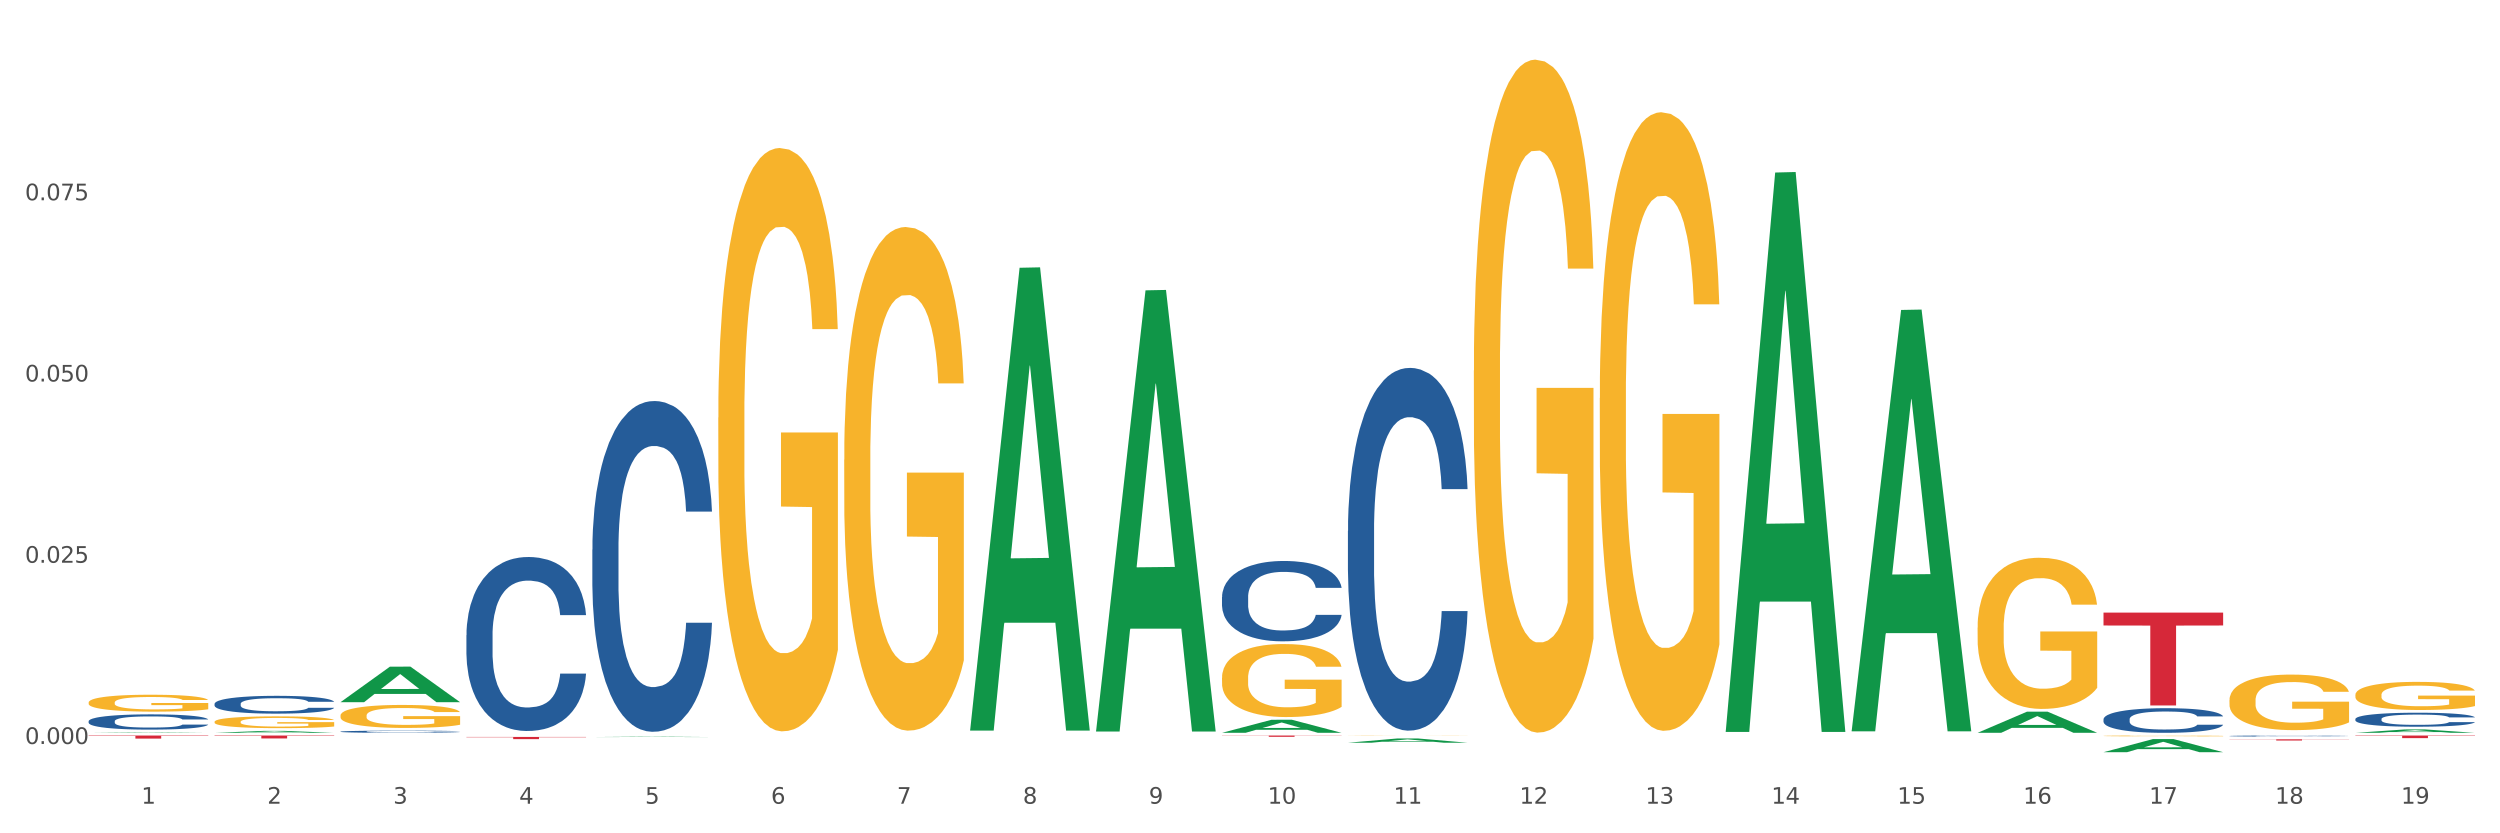 <?xml version="1.0" encoding="utf-8" standalone="no"?>
<!DOCTYPE svg PUBLIC "-//W3C//DTD SVG 1.1//EN"
  "http://www.w3.org/Graphics/SVG/1.1/DTD/svg11.dtd">
<svg xmlns:xlink="http://www.w3.org/1999/xlink" width="1080pt" height="360pt" viewBox="0 0 1080 360" xmlns="http://www.w3.org/2000/svg" version="1.1">
 <rect x="0" y="0" width="1080" height="360" fill="#333333" stroke="none"/>
 <defs>
  <style type="text/css">*{stroke-linejoin: round; stroke-linecap: butt}</style>
 </defs>
 <g id="figure_1">
  <g id="patch_1">
   <path d="M 0 360 
L 1080 360 
L 1080 0 
L 0 0 
z
" style="fill: #ffffff; stroke: #ffffff; stroke-linejoin: miter"/>
  </g>
  <g id="axes_1">
   <g id="matplotlib.axis_1">
    <g id="xtick_1">
     <g id="text_1">
      <!-- 1 -->
      <g style="fill: #4d4d4d" transform="translate(61.07 347.204) scale(0.096 -0.096)">
       <defs>
        <path id="DejaVuSans-31" d="M 794 531 
L 1825 531 
L 1825 4091 
L 703 3866 
L 703 4441 
L 1819 4666 
L 2450 4666 
L 2450 531 
L 3481 531 
L 3481 0 
L 794 0 
L 794 531 
z
" transform="scale(0.016)"/>
       </defs>
       <use xlink:href="#DejaVuSans-31"/>
      </g>
     </g>
    </g>
    <g id="xtick_2">
     <g id="text_2">
      <!-- 2 -->
      <g style="fill: #4d4d4d" transform="translate(115.472 347.204) scale(0.096 -0.096)">
       <defs>
        <path id="DejaVuSans-32" d="M 1228 531 
L 3431 531 
L 3431 0 
L 469 0 
L 469 531 
Q 828 903 1448 1529 
Q 2069 2156 2228 2338 
Q 2531 2678 2651 2914 
Q 2772 3150 2772 3378 
Q 2772 3750 2511 3984 
Q 2250 4219 1831 4219 
Q 1534 4219 1204 4116 
Q 875 4013 500 3803 
L 500 4441 
Q 881 4594 1212 4672 
Q 1544 4750 1819 4750 
Q 2544 4750 2975 4387 
Q 3406 4025 3406 3419 
Q 3406 3131 3298 2873 
Q 3191 2616 2906 2266 
Q 2828 2175 2409 1742 
Q 1991 1309 1228 531 
z
" transform="scale(0.016)"/>
       </defs>
       <use xlink:href="#DejaVuSans-32"/>
      </g>
     </g>
    </g>
    <g id="xtick_3">
     <g id="text_3">
      <!-- 3 -->
      <g style="fill: #4d4d4d" transform="translate(169.874 347.204) scale(0.096 -0.096)">
       <defs>
        <path id="DejaVuSans-33" d="M 2597 2516 
Q 3050 2419 3304 2112 
Q 3559 1806 3559 1356 
Q 3559 666 3084 287 
Q 2609 -91 1734 -91 
Q 1441 -91 1130 -33 
Q 819 25 488 141 
L 488 750 
Q 750 597 1062 519 
Q 1375 441 1716 441 
Q 2309 441 2620 675 
Q 2931 909 2931 1356 
Q 2931 1769 2642 2001 
Q 2353 2234 1838 2234 
L 1294 2234 
L 1294 2753 
L 1863 2753 
Q 2328 2753 2575 2939 
Q 2822 3125 2822 3475 
Q 2822 3834 2567 4026 
Q 2313 4219 1838 4219 
Q 1578 4219 1281 4162 
Q 984 4106 628 3988 
L 628 4550 
Q 988 4650 1302 4700 
Q 1616 4750 1894 4750 
Q 2613 4750 3031 4423 
Q 3450 4097 3450 3541 
Q 3450 3153 3228 2886 
Q 3006 2619 2597 2516 
z
" transform="scale(0.016)"/>
       </defs>
       <use xlink:href="#DejaVuSans-33"/>
      </g>
     </g>
    </g>
    <g id="xtick_4">
     <g id="text_4">
      <!-- 4 -->
      <g style="fill: #4d4d4d" transform="translate(224.276 347.204) scale(0.096 -0.096)">
       <defs>
        <path id="DejaVuSans-34" d="M 2419 4116 
L 825 1625 
L 2419 1625 
L 2419 4116 
z
M 2253 4666 
L 3047 4666 
L 3047 1625 
L 3713 1625 
L 3713 1100 
L 3047 1100 
L 3047 0 
L 2419 0 
L 2419 1100 
L 313 1100 
L 313 1709 
L 2253 4666 
z
" transform="scale(0.016)"/>
       </defs>
       <use xlink:href="#DejaVuSans-34"/>
      </g>
     </g>
    </g>
    <g id="xtick_5">
     <g id="text_5">
      <!-- 5 -->
      <g style="fill: #4d4d4d" transform="translate(278.678 347.204) scale(0.096 -0.096)">
       <defs>
        <path id="DejaVuSans-35" d="M 691 4666 
L 3169 4666 
L 3169 4134 
L 1269 4134 
L 1269 2991 
Q 1406 3038 1543 3061 
Q 1681 3084 1819 3084 
Q 2600 3084 3056 2656 
Q 3513 2228 3513 1497 
Q 3513 744 3044 326 
Q 2575 -91 1722 -91 
Q 1428 -91 1123 -41 
Q 819 9 494 109 
L 494 744 
Q 775 591 1075 516 
Q 1375 441 1709 441 
Q 2250 441 2565 725 
Q 2881 1009 2881 1497 
Q 2881 1984 2565 2268 
Q 2250 2553 1709 2553 
Q 1456 2553 1204 2497 
Q 953 2441 691 2322 
L 691 4666 
z
" transform="scale(0.016)"/>
       </defs>
       <use xlink:href="#DejaVuSans-35"/>
      </g>
     </g>
    </g>
    <g id="xtick_6">
     <g id="text_6">
      <!-- 6 -->
      <g style="fill: #4d4d4d" transform="translate(333.08 347.204) scale(0.096 -0.096)">
       <defs>
        <path id="DejaVuSans-36" d="M 2113 2584 
Q 1688 2584 1439 2293 
Q 1191 2003 1191 1497 
Q 1191 994 1439 701 
Q 1688 409 2113 409 
Q 2538 409 2786 701 
Q 3034 994 3034 1497 
Q 3034 2003 2786 2293 
Q 2538 2584 2113 2584 
z
M 3366 4563 
L 3366 3988 
Q 3128 4100 2886 4159 
Q 2644 4219 2406 4219 
Q 1781 4219 1451 3797 
Q 1122 3375 1075 2522 
Q 1259 2794 1537 2939 
Q 1816 3084 2150 3084 
Q 2853 3084 3261 2657 
Q 3669 2231 3669 1497 
Q 3669 778 3244 343 
Q 2819 -91 2113 -91 
Q 1303 -91 875 529 
Q 447 1150 447 2328 
Q 447 3434 972 4092 
Q 1497 4750 2381 4750 
Q 2619 4750 2861 4703 
Q 3103 4656 3366 4563 
z
" transform="scale(0.016)"/>
       </defs>
       <use xlink:href="#DejaVuSans-36"/>
      </g>
     </g>
    </g>
    <g id="xtick_7">
     <g id="text_7">
      <!-- 7 -->
      <g style="fill: #4d4d4d" transform="translate(387.482 347.204) scale(0.096 -0.096)">
       <defs>
        <path id="DejaVuSans-37" d="M 525 4666 
L 3525 4666 
L 3525 4397 
L 1831 0 
L 1172 0 
L 2766 4134 
L 525 4134 
L 525 4666 
z
" transform="scale(0.016)"/>
       </defs>
       <use xlink:href="#DejaVuSans-37"/>
      </g>
     </g>
    </g>
    <g id="xtick_8">
     <g id="text_8">
      <!-- 8 -->
      <g style="fill: #4d4d4d" transform="translate(441.884 347.204) scale(0.096 -0.096)">
       <defs>
        <path id="DejaVuSans-38" d="M 2034 2216 
Q 1584 2216 1326 1975 
Q 1069 1734 1069 1313 
Q 1069 891 1326 650 
Q 1584 409 2034 409 
Q 2484 409 2743 651 
Q 3003 894 3003 1313 
Q 3003 1734 2745 1975 
Q 2488 2216 2034 2216 
z
M 1403 2484 
Q 997 2584 770 2862 
Q 544 3141 544 3541 
Q 544 4100 942 4425 
Q 1341 4750 2034 4750 
Q 2731 4750 3128 4425 
Q 3525 4100 3525 3541 
Q 3525 3141 3298 2862 
Q 3072 2584 2669 2484 
Q 3125 2378 3379 2068 
Q 3634 1759 3634 1313 
Q 3634 634 3220 271 
Q 2806 -91 2034 -91 
Q 1263 -91 848 271 
Q 434 634 434 1313 
Q 434 1759 690 2068 
Q 947 2378 1403 2484 
z
M 1172 3481 
Q 1172 3119 1398 2916 
Q 1625 2713 2034 2713 
Q 2441 2713 2670 2916 
Q 2900 3119 2900 3481 
Q 2900 3844 2670 4047 
Q 2441 4250 2034 4250 
Q 1625 4250 1398 4047 
Q 1172 3844 1172 3481 
z
" transform="scale(0.016)"/>
       </defs>
       <use xlink:href="#DejaVuSans-38"/>
      </g>
     </g>
    </g>
    <g id="xtick_9">
     <g id="text_9">
      <!-- 9 -->
      <g style="fill: #4d4d4d" transform="translate(496.286 347.204) scale(0.096 -0.096)">
       <defs>
        <path id="DejaVuSans-39" d="M 703 97 
L 703 672 
Q 941 559 1184 500 
Q 1428 441 1663 441 
Q 2288 441 2617 861 
Q 2947 1281 2994 2138 
Q 2813 1869 2534 1725 
Q 2256 1581 1919 1581 
Q 1219 1581 811 2004 
Q 403 2428 403 3163 
Q 403 3881 828 4315 
Q 1253 4750 1959 4750 
Q 2769 4750 3195 4129 
Q 3622 3509 3622 2328 
Q 3622 1225 3098 567 
Q 2575 -91 1691 -91 
Q 1453 -91 1209 -44 
Q 966 3 703 97 
z
M 1959 2075 
Q 2384 2075 2632 2365 
Q 2881 2656 2881 3163 
Q 2881 3666 2632 3958 
Q 2384 4250 1959 4250 
Q 1534 4250 1286 3958 
Q 1038 3666 1038 3163 
Q 1038 2656 1286 2365 
Q 1534 2075 1959 2075 
z
" transform="scale(0.016)"/>
       </defs>
       <use xlink:href="#DejaVuSans-39"/>
      </g>
     </g>
    </g>
    <g id="xtick_10">
     <g id="text_10">
      <!-- 10 -->
      <g style="fill: #4d4d4d" transform="translate(547.634 347.204) scale(0.096 -0.096)">
       <defs>
        <path id="DejaVuSans-30" d="M 2034 4250 
Q 1547 4250 1301 3770 
Q 1056 3291 1056 2328 
Q 1056 1369 1301 889 
Q 1547 409 2034 409 
Q 2525 409 2770 889 
Q 3016 1369 3016 2328 
Q 3016 3291 2770 3770 
Q 2525 4250 2034 4250 
z
M 2034 4750 
Q 2819 4750 3233 4129 
Q 3647 3509 3647 2328 
Q 3647 1150 3233 529 
Q 2819 -91 2034 -91 
Q 1250 -91 836 529 
Q 422 1150 422 2328 
Q 422 3509 836 4129 
Q 1250 4750 2034 4750 
z
" transform="scale(0.016)"/>
       </defs>
       <use xlink:href="#DejaVuSans-31"/>
       <use xlink:href="#DejaVuSans-30" transform="translate(63.623 0)"/>
      </g>
     </g>
    </g>
    <g id="xtick_11">
     <g id="text_11">
      <!-- 11 -->
      <g style="fill: #4d4d4d" transform="translate(602.035 347.204) scale(0.096 -0.096)">
       <use xlink:href="#DejaVuSans-31"/>
       <use xlink:href="#DejaVuSans-31" transform="translate(63.623 0)"/>
      </g>
     </g>
    </g>
    <g id="xtick_12">
     <g id="text_12">
      <!-- 12 -->
      <g style="fill: #4d4d4d" transform="translate(656.437 347.204) scale(0.096 -0.096)">
       <use xlink:href="#DejaVuSans-31"/>
       <use xlink:href="#DejaVuSans-32" transform="translate(63.623 0)"/>
      </g>
     </g>
    </g>
    <g id="xtick_13">
     <g id="text_13">
      <!-- 13 -->
      <g style="fill: #4d4d4d" transform="translate(710.839 347.204) scale(0.096 -0.096)">
       <use xlink:href="#DejaVuSans-31"/>
       <use xlink:href="#DejaVuSans-33" transform="translate(63.623 0)"/>
      </g>
     </g>
    </g>
    <g id="xtick_14">
     <g id="text_14">
      <!-- 14 -->
      <g style="fill: #4d4d4d" transform="translate(765.241 347.204) scale(0.096 -0.096)">
       <use xlink:href="#DejaVuSans-31"/>
       <use xlink:href="#DejaVuSans-34" transform="translate(63.623 0)"/>
      </g>
     </g>
    </g>
    <g id="xtick_15">
     <g id="text_15">
      <!-- 15 -->
      <g style="fill: #4d4d4d" transform="translate(819.643 347.204) scale(0.096 -0.096)">
       <use xlink:href="#DejaVuSans-31"/>
       <use xlink:href="#DejaVuSans-35" transform="translate(63.623 0)"/>
      </g>
     </g>
    </g>
    <g id="xtick_16">
     <g id="text_16">
      <!-- 16 -->
      <g style="fill: #4d4d4d" transform="translate(874.045 347.204) scale(0.096 -0.096)">
       <use xlink:href="#DejaVuSans-31"/>
       <use xlink:href="#DejaVuSans-36" transform="translate(63.623 0)"/>
      </g>
     </g>
    </g>
    <g id="xtick_17">
     <g id="text_17">
      <!-- 17 -->
      <g style="fill: #4d4d4d" transform="translate(928.447 347.204) scale(0.096 -0.096)">
       <use xlink:href="#DejaVuSans-31"/>
       <use xlink:href="#DejaVuSans-37" transform="translate(63.623 0)"/>
      </g>
     </g>
    </g>
    <g id="xtick_18">
     <g id="text_18">
      <!-- 18 -->
      <g style="fill: #4d4d4d" transform="translate(982.849 347.204) scale(0.096 -0.096)">
       <use xlink:href="#DejaVuSans-31"/>
       <use xlink:href="#DejaVuSans-38" transform="translate(63.623 0)"/>
      </g>
     </g>
    </g>
    <g id="xtick_19">
     <g id="text_19">
      <!-- 19 -->
      <g style="fill: #4d4d4d" transform="translate(1037.251 347.204) scale(0.096 -0.096)">
       <use xlink:href="#DejaVuSans-31"/>
       <use xlink:href="#DejaVuSans-39" transform="translate(63.623 0)"/>
      </g>
     </g>
    </g>
    <g id="xtick_20"/>
    <g id="xtick_21"/>
    <g id="xtick_22"/>
    <g id="xtick_23"/>
    <g id="xtick_24"/>
    <g id="xtick_25"/>
    <g id="xtick_26"/>
    <g id="xtick_27"/>
    <g id="xtick_28"/>
    <g id="xtick_29"/>
    <g id="xtick_30"/>
    <g id="xtick_31"/>
    <g id="xtick_32"/>
    <g id="xtick_33"/>
    <g id="xtick_34"/>
    <g id="xtick_35"/>
    <g id="xtick_36"/>
    <g id="xtick_37"/>
   </g>
   <g id="matplotlib.axis_2">
    <g id="ytick_1">
     <g id="text_20">
      <!-- 0.000 -->
      <g style="fill: #4d4d4d" transform="translate(10.8 321.398) scale(0.096 -0.096)">
       <defs>
        <path id="DejaVuSans-2e" d="M 684 794 
L 1344 794 
L 1344 0 
L 684 0 
L 684 794 
z
" transform="scale(0.016)"/>
       </defs>
       <use xlink:href="#DejaVuSans-30"/>
       <use xlink:href="#DejaVuSans-2e" transform="translate(63.623 0)"/>
       <use xlink:href="#DejaVuSans-30" transform="translate(95.41 0)"/>
       <use xlink:href="#DejaVuSans-30" transform="translate(159.033 0)"/>
       <use xlink:href="#DejaVuSans-30" transform="translate(222.656 0)"/>
      </g>
     </g>
    </g>
    <g id="ytick_2">
     <g id="text_21">
      <!-- 0.025 -->
      <g style="fill: #4d4d4d" transform="translate(10.8 243.105) scale(0.096 -0.096)">
       <use xlink:href="#DejaVuSans-30"/>
       <use xlink:href="#DejaVuSans-2e" transform="translate(63.623 0)"/>
       <use xlink:href="#DejaVuSans-30" transform="translate(95.41 0)"/>
       <use xlink:href="#DejaVuSans-32" transform="translate(159.033 0)"/>
       <use xlink:href="#DejaVuSans-35" transform="translate(222.656 0)"/>
      </g>
     </g>
    </g>
    <g id="ytick_3">
     <g id="text_22">
      <!-- 0.050 -->
      <g style="fill: #4d4d4d" transform="translate(10.8 164.812) scale(0.096 -0.096)">
       <use xlink:href="#DejaVuSans-30"/>
       <use xlink:href="#DejaVuSans-2e" transform="translate(63.623 0)"/>
       <use xlink:href="#DejaVuSans-30" transform="translate(95.41 0)"/>
       <use xlink:href="#DejaVuSans-35" transform="translate(159.033 0)"/>
       <use xlink:href="#DejaVuSans-30" transform="translate(222.656 0)"/>
      </g>
     </g>
    </g>
    <g id="ytick_4">
     <g id="text_23">
      <!-- 0.075 -->
      <g style="fill: #4d4d4d" transform="translate(10.8 86.519) scale(0.096 -0.096)">
       <use xlink:href="#DejaVuSans-30"/>
       <use xlink:href="#DejaVuSans-2e" transform="translate(63.623 0)"/>
       <use xlink:href="#DejaVuSans-30" transform="translate(95.41 0)"/>
       <use xlink:href="#DejaVuSans-37" transform="translate(159.033 0)"/>
       <use xlink:href="#DejaVuSans-35" transform="translate(222.656 0)"/>
      </g>
     </g>
    </g>
    <g id="ytick_5"/>
    <g id="ytick_6"/>
    <g id="ytick_7"/>
    <g id="ytick_8"/>
   </g>
   <g id="PolyCollection_1">
    <path d="M 38.283 316.582 
L 38.336 316.582 
L 59.648 316.363 
L 68.493 316.362 
L 89.965 316.583 
L 79.735 316.583 
L 75.1 316.531 
L 53.095 316.531 
L 52.935 316.532 
L 48.46 316.583 
L 38.283 316.583 
L 38.283 316.582 
L 55.865 316.501 
L 72.329 316.501 
L 64.177 316.409 
L 64.071 316.409 
L 63.964 316.41 
L 55.812 316.501 
L 55.865 316.501 
L 38.283 316.582 
z
" clip-path="url(#p223087642d)" style="fill: #109648"/>
    <path d="M 92.685 316.581 
L 92.738 316.58 
L 114.05 315.734 
L 122.895 315.733 
L 144.367 316.583 
L 134.137 316.583 
L 129.502 316.385 
L 107.497 316.385 
L 107.337 316.388 
L 102.861 316.583 
L 92.685 316.583 
L 92.685 316.581 
L 110.267 316.267 
L 126.731 316.266 
L 118.579 315.914 
L 118.473 315.912 
L 118.366 315.915 
L 110.214 316.266 
L 110.267 316.267 
L 92.685 316.581 
z
" clip-path="url(#p223087642d)" style="fill: #109648"/>
    <path d="M 92.685 304.056 
L 92.746 304.049 
L 92.746 303.852 
L 92.929 303.585 
L 93.601 303.093 
L 94.457 302.72 
L 95.923 302.284 
L 96.717 302.101 
L 97.755 301.897 
L 99.894 301.567 
L 102.337 301.285 
L 104.048 301.131 
L 105.331 301.032 
L 108.202 300.856 
L 109.851 300.779 
L 111.562 300.716 
L 113.028 300.674 
L 115.471 300.624 
L 117.426 300.603 
L 119.687 300.596 
L 121.58 300.603 
L 124.085 300.631 
L 127.75 300.716 
L 129.155 300.765 
L 131.049 300.849 
L 133.004 300.962 
L 134.592 301.074 
L 136.425 301.236 
L 138.319 301.447 
L 140.152 301.714 
L 141.435 301.961 
L 142.473 302.221 
L 143.389 302.537 
L 144.061 302.882 
L 144.367 303.17 
L 133.187 303.17 
L 132.882 302.91 
L 132.271 302.629 
L 131.66 302.439 
L 130.988 302.284 
L 129.95 302.108 
L 129.033 301.996 
L 127.506 301.862 
L 126.101 301.778 
L 124.94 301.728 
L 123.535 301.686 
L 120.542 301.644 
L 118.404 301.644 
L 117.06 301.658 
L 115.41 301.693 
L 114.005 301.742 
L 112.356 301.827 
L 111.073 301.918 
L 109.79 302.038 
L 109.057 302.122 
L 107.957 302.277 
L 107.224 302.404 
L 106.247 302.622 
L 105.697 302.776 
L 104.72 303.177 
L 104.292 303.473 
L 104.109 303.676 
L 103.987 303.902 
L 103.987 304.999 
L 104.353 305.491 
L 104.659 305.702 
L 105.147 305.941 
L 106.064 306.25 
L 107.408 306.553 
L 108.813 306.771 
L 109.973 306.905 
L 111.073 307.003 
L 112.173 307.08 
L 113.517 307.151 
L 114.616 307.193 
L 116.266 307.235 
L 118.22 307.256 
L 119.748 307.256 
L 122.863 307.221 
L 124.268 307.186 
L 125.612 307.137 
L 127.078 307.059 
L 128.239 306.975 
L 128.911 306.912 
L 130.011 306.778 
L 130.866 306.637 
L 131.599 306.476 
L 132.088 306.335 
L 132.638 306.124 
L 133.065 305.885 
L 133.187 305.758 
L 144.367 305.758 
L 144.122 306.011 
L 143.695 306.258 
L 142.84 306.588 
L 142.168 306.778 
L 141.129 307.01 
L 140.029 307.207 
L 138.502 307.425 
L 137.097 307.587 
L 135.631 307.727 
L 134.043 307.854 
L 131.171 308.03 
L 130.133 308.079 
L 127.934 308.163 
L 126.223 308.213 
L 123.719 308.262 
L 121.153 308.29 
L 118.465 308.297 
L 116.082 308.283 
L 113.455 308.241 
L 111.806 308.199 
L 109.973 308.135 
L 107.835 308.037 
L 105.819 307.917 
L 103.925 307.777 
L 102.154 307.615 
L 100.504 307.432 
L 98.366 307.13 
L 96.778 306.834 
L 95.617 306.56 
L 94.823 306.328 
L 94.029 306.032 
L 93.601 305.829 
L 92.929 305.336 
L 92.685 304.879 
L 92.685 304.056 
z
" clip-path="url(#p223087642d)" style="fill: #255c99"/>
    <path d="M 38.283 311.565 
L 38.344 311.559 
L 38.344 311.39 
L 38.527 311.161 
L 39.199 310.74 
L 40.055 310.421 
L 41.521 310.048 
L 42.315 309.891 
L 43.353 309.717 
L 45.492 309.434 
L 47.935 309.193 
L 49.646 309.061 
L 50.929 308.976 
L 53.8 308.826 
L 55.449 308.76 
L 57.16 308.705 
L 58.626 308.669 
L 61.069 308.627 
L 63.024 308.609 
L 65.285 308.603 
L 67.178 308.609 
L 69.683 308.633 
L 73.348 308.705 
L 74.754 308.747 
L 76.647 308.82 
L 78.602 308.916 
L 80.191 309.012 
L 82.023 309.151 
L 83.917 309.331 
L 85.75 309.56 
L 87.033 309.771 
L 88.071 309.994 
L 88.987 310.264 
L 89.659 310.559 
L 89.965 310.806 
L 78.785 310.806 
L 78.48 310.583 
L 77.869 310.343 
L 77.258 310.18 
L 76.586 310.048 
L 75.548 309.897 
L 74.631 309.801 
L 73.104 309.687 
L 71.699 309.614 
L 70.538 309.572 
L 69.133 309.536 
L 66.14 309.5 
L 64.002 309.5 
L 62.658 309.512 
L 61.008 309.542 
L 59.603 309.584 
L 57.954 309.656 
L 56.671 309.735 
L 55.388 309.837 
L 54.655 309.909 
L 53.555 310.042 
L 52.822 310.15 
L 51.845 310.337 
L 51.295 310.469 
L 50.318 310.812 
L 49.89 311.065 
L 49.707 311.24 
L 49.585 311.432 
L 49.585 312.371 
L 49.951 312.793 
L 50.257 312.973 
L 50.745 313.178 
L 51.662 313.443 
L 53.006 313.702 
L 54.411 313.888 
L 55.571 314.002 
L 56.671 314.087 
L 57.771 314.153 
L 59.115 314.213 
L 60.214 314.249 
L 61.864 314.285 
L 63.818 314.303 
L 65.346 314.303 
L 68.461 314.273 
L 69.866 314.243 
L 71.21 314.201 
L 72.676 314.135 
L 73.837 314.063 
L 74.509 314.009 
L 75.609 313.894 
L 76.464 313.774 
L 77.197 313.635 
L 77.686 313.515 
L 78.236 313.334 
L 78.663 313.13 
L 78.785 313.021 
L 89.965 313.021 
L 89.72 313.238 
L 89.293 313.449 
L 88.438 313.732 
L 87.766 313.894 
L 86.727 314.093 
L 85.627 314.261 
L 84.1 314.448 
L 82.695 314.586 
L 81.229 314.707 
L 79.641 314.815 
L 76.769 314.966 
L 75.731 315.008 
L 73.532 315.08 
L 71.821 315.122 
L 69.317 315.164 
L 66.751 315.188 
L 64.063 315.194 
L 61.68 315.182 
L 59.053 315.146 
L 57.404 315.11 
L 55.571 315.056 
L 53.433 314.972 
L 51.417 314.869 
L 49.523 314.749 
L 47.752 314.61 
L 46.102 314.454 
L 43.964 314.195 
L 42.376 313.942 
L 41.215 313.708 
L 40.421 313.509 
L 39.627 313.256 
L 39.199 313.082 
L 38.527 312.66 
L 38.283 312.269 
L 38.283 311.565 
z
" clip-path="url(#p223087642d)" style="fill: #255c99"/>
    <path d="M 527.901 257.94 
L 527.962 257.908 
L 527.962 257.02 
L 528.145 255.816 
L 528.817 253.596 
L 529.672 251.916 
L 531.138 249.95 
L 531.932 249.126 
L 532.971 248.206 
L 535.109 246.716 
L 537.553 245.448 
L 539.263 244.75 
L 540.546 244.306 
L 543.417 243.514 
L 545.067 243.165 
L 546.777 242.88 
L 548.243 242.689 
L 550.687 242.467 
L 552.642 242.372 
L 554.902 242.341 
L 556.796 242.372 
L 559.301 242.499 
L 562.966 242.88 
L 564.371 243.102 
L 566.265 243.482 
L 568.22 243.989 
L 569.808 244.497 
L 571.641 245.226 
L 573.535 246.177 
L 575.367 247.382 
L 576.65 248.492 
L 577.689 249.665 
L 578.605 251.091 
L 579.277 252.645 
L 579.582 253.945 
L 568.403 253.945 
L 568.098 252.772 
L 567.487 251.504 
L 566.876 250.648 
L 566.204 249.95 
L 565.165 249.157 
L 564.249 248.65 
L 562.722 248.048 
L 561.317 247.667 
L 560.156 247.445 
L 558.751 247.255 
L 555.757 247.065 
L 553.619 247.065 
L 552.275 247.128 
L 550.626 247.287 
L 549.221 247.509 
L 547.571 247.889 
L 546.289 248.301 
L 545.006 248.84 
L 544.273 249.221 
L 543.173 249.918 
L 542.44 250.489 
L 541.462 251.472 
L 540.913 252.169 
L 539.935 253.977 
L 539.508 255.308 
L 539.324 256.228 
L 539.202 257.242 
L 539.202 262.188 
L 539.569 264.408 
L 539.874 265.359 
L 540.363 266.437 
L 541.279 267.832 
L 542.623 269.195 
L 544.028 270.178 
L 545.189 270.781 
L 546.289 271.225 
L 547.388 271.573 
L 548.732 271.89 
L 549.832 272.081 
L 551.481 272.271 
L 553.436 272.366 
L 554.963 272.366 
L 558.079 272.207 
L 559.484 272.049 
L 560.828 271.827 
L 562.294 271.478 
L 563.455 271.098 
L 564.127 270.812 
L 565.226 270.21 
L 566.082 269.576 
L 566.815 268.847 
L 567.303 268.212 
L 567.853 267.261 
L 568.281 266.183 
L 568.403 265.613 
L 579.582 265.613 
L 579.338 266.754 
L 578.91 267.864 
L 578.055 269.354 
L 577.383 270.21 
L 576.345 271.256 
L 575.245 272.144 
L 573.718 273.127 
L 572.313 273.856 
L 570.847 274.49 
L 569.258 275.061 
L 566.387 275.854 
L 565.349 276.075 
L 563.149 276.456 
L 561.439 276.678 
L 558.934 276.9 
L 556.368 277.027 
L 553.68 277.058 
L 551.298 276.995 
L 548.671 276.805 
L 547.022 276.614 
L 545.189 276.329 
L 543.051 275.885 
L 541.035 275.346 
L 539.141 274.712 
L 537.369 273.983 
L 535.72 273.159 
L 533.582 271.795 
L 531.994 270.464 
L 530.833 269.227 
L 530.039 268.181 
L 529.245 266.849 
L 528.817 265.93 
L 528.145 263.71 
L 527.901 261.649 
L 527.901 257.94 
z
" clip-path="url(#p223087642d)" style="fill: #255c99"/>
    <path d="M 255.891 237.448 
L 255.952 237.317 
L 255.952 233.663 
L 256.135 228.705 
L 256.807 219.57 
L 257.662 212.653 
L 259.129 204.563 
L 259.923 201.17 
L 260.961 197.385 
L 263.099 191.252 
L 265.543 186.032 
L 267.253 183.161 
L 268.536 181.334 
L 271.408 178.072 
L 273.057 176.636 
L 274.768 175.462 
L 276.234 174.679 
L 278.677 173.766 
L 280.632 173.374 
L 282.892 173.244 
L 284.786 173.374 
L 287.291 173.896 
L 290.956 175.462 
L 292.361 176.375 
L 294.255 177.941 
L 296.21 180.029 
L 297.798 182.117 
L 299.631 185.119 
L 301.525 189.034 
L 303.357 193.992 
L 304.64 198.56 
L 305.679 203.388 
L 306.595 209.261 
L 307.267 215.655 
L 307.573 221.005 
L 296.393 221.005 
L 296.088 216.177 
L 295.477 210.957 
L 294.866 207.434 
L 294.194 204.563 
L 293.156 201.3 
L 292.239 199.212 
L 290.712 196.733 
L 289.307 195.167 
L 288.146 194.253 
L 286.741 193.471 
L 283.748 192.688 
L 281.61 192.688 
L 280.266 192.949 
L 278.616 193.601 
L 277.211 194.514 
L 275.562 196.08 
L 274.279 197.777 
L 272.996 199.995 
L 272.263 201.561 
L 271.163 204.432 
L 270.43 206.781 
L 269.453 210.827 
L 268.903 213.697 
L 267.925 221.136 
L 267.498 226.617 
L 267.315 230.401 
L 267.192 234.577 
L 267.192 254.934 
L 267.559 264.069 
L 267.864 267.984 
L 268.353 272.421 
L 269.269 278.163 
L 270.613 283.774 
L 272.018 287.819 
L 273.179 290.299 
L 274.279 292.126 
L 275.378 293.561 
L 276.722 294.866 
L 277.822 295.649 
L 279.471 296.432 
L 281.426 296.824 
L 282.954 296.824 
L 286.069 296.171 
L 287.474 295.519 
L 288.818 294.605 
L 290.284 293.17 
L 291.445 291.604 
L 292.117 290.429 
L 293.217 287.95 
L 294.072 285.34 
L 294.805 282.338 
L 295.294 279.729 
L 295.843 275.814 
L 296.271 271.377 
L 296.393 269.028 
L 307.573 269.028 
L 307.328 273.726 
L 306.901 278.293 
L 306.045 284.426 
L 305.373 287.95 
L 304.335 292.256 
L 303.235 295.91 
L 301.708 299.955 
L 300.303 302.957 
L 298.837 305.567 
L 297.249 307.916 
L 294.377 311.178 
L 293.339 312.092 
L 291.14 313.658 
L 289.429 314.571 
L 286.924 315.485 
L 284.359 316.007 
L 281.671 316.137 
L 279.288 315.876 
L 276.661 315.093 
L 275.012 314.31 
L 273.179 313.136 
L 271.041 311.309 
L 269.025 309.09 
L 267.131 306.48 
L 265.36 303.479 
L 263.71 300.086 
L 261.572 294.475 
L 259.984 288.994 
L 258.823 283.904 
L 258.029 279.598 
L 257.235 274.117 
L 256.807 270.333 
L 256.135 261.198 
L 255.891 252.716 
L 255.891 237.448 
z
" clip-path="url(#p223087642d)" style="fill: #255c99"/>
    <path d="M 201.489 274.397 
L 201.55 274.328 
L 201.55 272.406 
L 201.733 269.798 
L 202.405 264.993 
L 203.26 261.354 
L 204.727 257.099 
L 205.521 255.314 
L 206.559 253.323 
L 208.697 250.097 
L 211.141 247.351 
L 212.852 245.841 
L 214.134 244.88 
L 217.006 243.164 
L 218.655 242.409 
L 220.366 241.791 
L 221.832 241.379 
L 224.275 240.899 
L 226.23 240.693 
L 228.49 240.624 
L 230.384 240.693 
L 232.889 240.967 
L 236.554 241.791 
L 237.959 242.272 
L 239.853 243.095 
L 241.808 244.194 
L 243.396 245.292 
L 245.229 246.871 
L 247.123 248.93 
L 248.956 251.538 
L 250.238 253.941 
L 251.277 256.481 
L 252.193 259.57 
L 252.865 262.933 
L 253.171 265.748 
L 241.991 265.748 
L 241.686 263.208 
L 241.075 260.462 
L 240.464 258.609 
L 239.792 257.099 
L 238.754 255.382 
L 237.837 254.284 
L 236.31 252.98 
L 234.905 252.156 
L 233.744 251.676 
L 232.339 251.264 
L 229.346 250.852 
L 227.208 250.852 
L 225.864 250.989 
L 224.214 251.332 
L 222.809 251.813 
L 221.16 252.637 
L 219.877 253.529 
L 218.594 254.696 
L 217.861 255.52 
L 216.761 257.03 
L 216.028 258.265 
L 215.051 260.393 
L 214.501 261.904 
L 213.524 265.816 
L 213.096 268.699 
L 212.913 270.69 
L 212.79 272.887 
L 212.79 283.595 
L 213.157 288.4 
L 213.462 290.459 
L 213.951 292.793 
L 214.867 295.813 
L 216.211 298.765 
L 217.617 300.893 
L 218.777 302.197 
L 219.877 303.158 
L 220.976 303.913 
L 222.32 304.6 
L 223.42 305.012 
L 225.069 305.424 
L 227.024 305.629 
L 228.552 305.629 
L 231.667 305.286 
L 233.072 304.943 
L 234.416 304.463 
L 235.882 303.707 
L 237.043 302.884 
L 237.715 302.266 
L 238.815 300.962 
L 239.67 299.589 
L 240.403 298.01 
L 240.892 296.637 
L 241.441 294.578 
L 241.869 292.244 
L 241.991 291.008 
L 253.171 291.008 
L 252.926 293.48 
L 252.499 295.882 
L 251.643 299.108 
L 250.971 300.962 
L 249.933 303.227 
L 248.833 305.149 
L 247.306 307.277 
L 245.901 308.856 
L 244.435 310.229 
L 242.847 311.464 
L 239.975 313.18 
L 238.937 313.661 
L 236.738 314.484 
L 235.027 314.965 
L 232.522 315.445 
L 229.957 315.72 
L 227.269 315.789 
L 224.886 315.651 
L 222.259 315.24 
L 220.61 314.828 
L 218.777 314.21 
L 216.639 313.249 
L 214.623 312.082 
L 212.729 310.709 
L 210.958 309.13 
L 209.308 307.346 
L 207.17 304.394 
L 205.582 301.511 
L 204.421 298.834 
L 203.627 296.569 
L 202.833 293.685 
L 202.405 291.695 
L 201.733 286.89 
L 201.489 282.428 
L 201.489 274.397 
z
" clip-path="url(#p223087642d)" style="fill: #255c99"/>
    <path d="M 147.087 316.063 
L 147.148 316.062 
L 147.148 316.038 
L 147.331 316.005 
L 148.003 315.945 
L 148.859 315.899 
L 150.325 315.846 
L 151.119 315.823 
L 152.157 315.798 
L 154.295 315.758 
L 156.739 315.723 
L 158.45 315.704 
L 159.732 315.692 
L 162.604 315.67 
L 164.253 315.661 
L 165.964 315.653 
L 167.43 315.648 
L 169.873 315.642 
L 171.828 315.639 
L 174.089 315.639 
L 175.982 315.639 
L 178.487 315.643 
L 182.152 315.653 
L 183.557 315.659 
L 185.451 315.67 
L 187.406 315.683 
L 188.994 315.697 
L 190.827 315.717 
L 192.721 315.743 
L 194.554 315.776 
L 195.836 315.806 
L 196.875 315.838 
L 197.791 315.877 
L 198.463 315.919 
L 198.769 315.954 
L 187.589 315.954 
L 187.284 315.922 
L 186.673 315.888 
L 186.062 315.864 
L 185.39 315.846 
L 184.352 315.824 
L 183.435 315.81 
L 181.908 315.794 
L 180.503 315.783 
L 179.342 315.777 
L 177.937 315.772 
L 174.944 315.767 
L 172.806 315.767 
L 171.462 315.769 
L 169.812 315.773 
L 168.407 315.779 
L 166.758 315.789 
L 165.475 315.801 
L 164.192 315.815 
L 163.459 315.826 
L 162.359 315.845 
L 161.626 315.86 
L 160.649 315.887 
L 160.099 315.906 
L 159.122 315.955 
L 158.694 315.991 
L 158.511 316.016 
L 158.388 316.044 
L 158.388 316.178 
L 158.755 316.239 
L 159.06 316.265 
L 159.549 316.294 
L 160.466 316.332 
L 161.81 316.369 
L 163.215 316.396 
L 164.375 316.412 
L 165.475 316.424 
L 166.575 316.434 
L 167.918 316.442 
L 169.018 316.447 
L 170.668 316.453 
L 172.622 316.455 
L 174.15 316.455 
L 177.265 316.451 
L 178.67 316.447 
L 180.014 316.441 
L 181.48 316.431 
L 182.641 316.421 
L 183.313 316.413 
L 184.413 316.397 
L 185.268 316.379 
L 186.001 316.359 
L 186.49 316.342 
L 187.04 316.316 
L 187.467 316.287 
L 187.589 316.272 
L 198.769 316.272 
L 198.524 316.303 
L 198.097 316.333 
L 197.242 316.373 
L 196.57 316.397 
L 195.531 316.425 
L 194.431 316.449 
L 192.904 316.476 
L 191.499 316.496 
L 190.033 316.513 
L 188.445 316.528 
L 185.573 316.55 
L 184.535 316.556 
L 182.336 316.566 
L 180.625 316.572 
L 178.12 316.579 
L 175.555 316.582 
L 172.867 316.583 
L 170.484 316.581 
L 167.857 316.576 
L 166.208 316.571 
L 164.375 316.563 
L 162.237 316.551 
L 160.221 316.536 
L 158.327 316.519 
L 156.556 316.499 
L 154.906 316.477 
L 152.768 316.44 
L 151.18 316.403 
L 150.019 316.37 
L 149.225 316.341 
L 148.431 316.305 
L 148.003 316.28 
L 147.331 316.22 
L 147.087 316.164 
L 147.087 316.063 
z
" clip-path="url(#p223087642d)" style="fill: #255c99"/>
    <path d="M 1017.518 310.611 
L 1017.579 310.605 
L 1017.579 310.45 
L 1017.763 310.24 
L 1018.434 309.853 
L 1019.29 309.56 
L 1020.756 309.217 
L 1021.55 309.073 
L 1022.589 308.912 
L 1024.727 308.652 
L 1027.17 308.431 
L 1028.881 308.309 
L 1030.164 308.232 
L 1033.035 308.094 
L 1034.684 308.033 
L 1036.395 307.983 
L 1037.861 307.95 
L 1040.305 307.911 
L 1042.259 307.895 
L 1044.52 307.889 
L 1046.414 307.895 
L 1048.918 307.917 
L 1052.584 307.983 
L 1053.989 308.022 
L 1055.882 308.088 
L 1057.837 308.177 
L 1059.426 308.265 
L 1061.258 308.392 
L 1063.152 308.558 
L 1064.985 308.769 
L 1066.268 308.962 
L 1067.306 309.167 
L 1068.223 309.416 
L 1068.895 309.687 
L 1069.2 309.914 
L 1058.021 309.914 
L 1057.715 309.709 
L 1057.104 309.488 
L 1056.493 309.338 
L 1055.821 309.217 
L 1054.783 309.078 
L 1053.866 308.99 
L 1052.339 308.885 
L 1050.934 308.818 
L 1049.773 308.78 
L 1048.368 308.746 
L 1045.375 308.713 
L 1043.237 308.713 
L 1041.893 308.724 
L 1040.244 308.752 
L 1038.838 308.791 
L 1037.189 308.857 
L 1035.906 308.929 
L 1034.623 309.023 
L 1033.89 309.089 
L 1032.791 309.211 
L 1032.057 309.311 
L 1031.08 309.482 
L 1030.53 309.604 
L 1029.553 309.919 
L 1029.125 310.152 
L 1028.942 310.312 
L 1028.82 310.489 
L 1028.82 311.352 
L 1029.186 311.739 
L 1029.492 311.905 
L 1029.98 312.093 
L 1030.897 312.337 
L 1032.241 312.574 
L 1033.646 312.746 
L 1034.807 312.851 
L 1035.906 312.928 
L 1037.006 312.989 
L 1038.35 313.045 
L 1039.449 313.078 
L 1041.099 313.111 
L 1043.054 313.128 
L 1044.581 313.128 
L 1047.696 313.1 
L 1049.102 313.072 
L 1050.445 313.034 
L 1051.912 312.973 
L 1053.072 312.906 
L 1053.744 312.857 
L 1054.844 312.751 
L 1055.699 312.641 
L 1056.432 312.514 
L 1056.921 312.403 
L 1057.471 312.237 
L 1057.898 312.049 
L 1058.021 311.949 
L 1069.2 311.949 
L 1068.956 312.148 
L 1068.528 312.342 
L 1067.673 312.602 
L 1067.001 312.751 
L 1065.962 312.934 
L 1064.863 313.089 
L 1063.335 313.26 
L 1061.93 313.388 
L 1060.464 313.498 
L 1058.876 313.598 
L 1056.005 313.736 
L 1054.966 313.775 
L 1052.767 313.841 
L 1051.056 313.88 
L 1048.552 313.919 
L 1045.986 313.941 
L 1043.298 313.946 
L 1040.915 313.935 
L 1038.289 313.902 
L 1036.639 313.869 
L 1034.807 313.819 
L 1032.668 313.742 
L 1030.652 313.648 
L 1028.759 313.537 
L 1026.987 313.41 
L 1025.338 313.266 
L 1023.199 313.028 
L 1021.611 312.796 
L 1020.45 312.58 
L 1019.656 312.397 
L 1018.862 312.165 
L 1018.434 312.005 
L 1017.763 311.617 
L 1017.518 311.258 
L 1017.518 310.611 
z
" clip-path="url(#p223087642d)" style="fill: #255c99"/>
    <path d="M 963.116 317.956 
L 963.177 317.955 
L 963.177 317.943 
L 963.361 317.928 
L 964.033 317.899 
L 964.888 317.876 
L 966.354 317.851 
L 967.148 317.84 
L 968.187 317.828 
L 970.325 317.808 
L 972.768 317.792 
L 974.479 317.782 
L 975.762 317.777 
L 978.633 317.766 
L 980.282 317.762 
L 981.993 317.758 
L 983.459 317.755 
L 985.903 317.752 
L 987.858 317.751 
L 990.118 317.751 
L 992.012 317.751 
L 994.516 317.753 
L 998.182 317.758 
L 999.587 317.761 
L 1001.481 317.766 
L 1003.435 317.772 
L 1005.024 317.779 
L 1006.856 317.789 
L 1008.75 317.801 
L 1010.583 317.817 
L 1011.866 317.832 
L 1012.904 317.847 
L 1013.821 317.866 
L 1014.493 317.886 
L 1014.798 317.903 
L 1003.619 317.903 
L 1003.313 317.888 
L 1002.702 317.871 
L 1002.091 317.86 
L 1001.419 317.851 
L 1000.381 317.84 
L 999.465 317.834 
L 997.937 317.826 
L 996.532 317.821 
L 995.372 317.818 
L 993.966 317.815 
L 990.973 317.813 
L 988.835 317.813 
L 987.491 317.814 
L 985.842 317.816 
L 984.436 317.819 
L 982.787 317.824 
L 981.504 317.829 
L 980.221 317.836 
L 979.488 317.841 
L 978.389 317.85 
L 977.656 317.858 
L 976.678 317.871 
L 976.128 317.88 
L 975.151 317.904 
L 974.723 317.921 
L 974.54 317.933 
L 974.418 317.946 
L 974.418 318.011 
L 974.784 318.04 
L 975.09 318.053 
L 975.578 318.067 
L 976.495 318.085 
L 977.839 318.103 
L 979.244 318.116 
L 980.405 318.124 
L 981.504 318.13 
L 982.604 318.135 
L 983.948 318.139 
L 985.047 318.141 
L 986.697 318.144 
L 988.652 318.145 
L 990.179 318.145 
L 993.294 318.143 
L 994.7 318.141 
L 996.044 318.138 
L 997.51 318.133 
L 998.67 318.128 
L 999.342 318.125 
L 1000.442 318.117 
L 1001.297 318.108 
L 1002.03 318.099 
L 1002.519 318.09 
L 1003.069 318.078 
L 1003.496 318.064 
L 1003.619 318.056 
L 1014.798 318.056 
L 1014.554 318.071 
L 1014.126 318.086 
L 1013.271 318.105 
L 1012.599 318.117 
L 1011.56 318.13 
L 1010.461 318.142 
L 1008.933 318.155 
L 1007.528 318.164 
L 1006.062 318.173 
L 1004.474 318.18 
L 1001.603 318.191 
L 1000.564 318.194 
L 998.365 318.199 
L 996.654 318.202 
L 994.15 318.204 
L 991.584 318.206 
L 988.896 318.207 
L 986.514 318.206 
L 983.887 318.203 
L 982.237 318.201 
L 980.405 318.197 
L 978.266 318.191 
L 976.25 318.184 
L 974.357 318.176 
L 972.585 318.166 
L 970.936 318.155 
L 968.798 318.137 
L 967.209 318.12 
L 966.048 318.104 
L 965.254 318.09 
L 964.46 318.073 
L 964.033 318.06 
L 963.361 318.031 
L 963.116 318.004 
L 963.116 317.956 
z
" clip-path="url(#p223087642d)" style="fill: #255c99"/>
    <path d="M 908.714 310.722 
L 908.775 310.713 
L 908.775 310.441 
L 908.959 310.071 
L 909.631 309.391 
L 910.486 308.876 
L 911.952 308.273 
L 912.746 308.021 
L 913.785 307.739 
L 915.923 307.282 
L 918.366 306.893 
L 920.077 306.68 
L 921.36 306.543 
L 924.231 306.301 
L 925.88 306.194 
L 927.591 306.106 
L 929.057 306.048 
L 931.501 305.98 
L 933.456 305.951 
L 935.716 305.941 
L 937.61 305.951 
L 940.114 305.99 
L 943.78 306.106 
L 945.185 306.174 
L 947.079 306.291 
L 949.033 306.446 
L 950.622 306.602 
L 952.454 306.825 
L 954.348 307.117 
L 956.181 307.486 
L 957.464 307.826 
L 958.502 308.186 
L 959.419 308.623 
L 960.091 309.099 
L 960.396 309.498 
L 949.217 309.498 
L 948.911 309.138 
L 948.3 308.75 
L 947.689 308.487 
L 947.017 308.273 
L 945.979 308.03 
L 945.063 307.875 
L 943.535 307.69 
L 942.13 307.574 
L 940.97 307.506 
L 939.565 307.447 
L 936.571 307.389 
L 934.433 307.389 
L 933.089 307.408 
L 931.44 307.457 
L 930.035 307.525 
L 928.385 307.642 
L 927.102 307.768 
L 925.819 307.933 
L 925.086 308.05 
L 923.987 308.264 
L 923.254 308.439 
L 922.276 308.74 
L 921.726 308.954 
L 920.749 309.508 
L 920.321 309.916 
L 920.138 310.198 
L 920.016 310.509 
L 920.016 312.025 
L 920.382 312.705 
L 920.688 312.997 
L 921.177 313.327 
L 922.093 313.755 
L 923.437 314.173 
L 924.842 314.474 
L 926.003 314.659 
L 927.102 314.795 
L 928.202 314.901 
L 929.546 314.999 
L 930.645 315.057 
L 932.295 315.115 
L 934.25 315.144 
L 935.777 315.144 
L 938.893 315.096 
L 940.298 315.047 
L 941.642 314.979 
L 943.108 314.872 
L 944.268 314.756 
L 944.94 314.668 
L 946.04 314.484 
L 946.895 314.289 
L 947.628 314.066 
L 948.117 313.871 
L 948.667 313.58 
L 949.095 313.249 
L 949.217 313.074 
L 960.396 313.074 
L 960.152 313.424 
L 959.724 313.764 
L 958.869 314.221 
L 958.197 314.484 
L 957.158 314.804 
L 956.059 315.076 
L 954.531 315.378 
L 953.126 315.601 
L 951.66 315.796 
L 950.072 315.971 
L 947.201 316.214 
L 946.162 316.282 
L 943.963 316.398 
L 942.252 316.466 
L 939.748 316.534 
L 937.182 316.573 
L 934.494 316.583 
L 932.112 316.563 
L 929.485 316.505 
L 927.835 316.447 
L 926.003 316.359 
L 923.864 316.223 
L 921.849 316.058 
L 919.955 315.864 
L 918.183 315.64 
L 916.534 315.387 
L 914.396 314.97 
L 912.807 314.561 
L 911.647 314.182 
L 910.852 313.862 
L 910.058 313.453 
L 909.631 313.172 
L 908.959 312.491 
L 908.714 311.86 
L 908.714 310.722 
z
" clip-path="url(#p223087642d)" style="fill: #255c99"/>
    <path d="M 582.303 229.346 
L 582.364 229.203 
L 582.364 225.196 
L 582.547 219.757 
L 583.219 209.739 
L 584.074 202.153 
L 585.54 193.28 
L 586.334 189.559 
L 587.373 185.408 
L 589.511 178.682 
L 591.955 172.957 
L 593.665 169.808 
L 594.948 167.804 
L 597.819 164.226 
L 599.469 162.652 
L 601.179 161.364 
L 602.645 160.505 
L 605.089 159.503 
L 607.044 159.074 
L 609.304 158.931 
L 611.198 159.074 
L 613.703 159.646 
L 617.368 161.364 
L 618.773 162.366 
L 620.667 164.083 
L 622.622 166.373 
L 624.21 168.663 
L 626.043 171.955 
L 627.937 176.249 
L 629.769 181.687 
L 631.052 186.696 
L 632.091 191.992 
L 633.007 198.432 
L 633.679 205.445 
L 633.984 211.313 
L 622.805 211.313 
L 622.5 206.018 
L 621.889 200.293 
L 621.278 196.429 
L 620.606 193.28 
L 619.567 189.702 
L 618.651 187.412 
L 617.124 184.693 
L 615.719 182.975 
L 614.558 181.973 
L 613.153 181.115 
L 610.159 180.256 
L 608.021 180.256 
L 606.677 180.542 
L 605.028 181.258 
L 603.623 182.26 
L 601.973 183.977 
L 600.691 185.838 
L 599.408 188.271 
L 598.675 189.988 
L 597.575 193.137 
L 596.842 195.713 
L 595.864 200.15 
L 595.315 203.298 
L 594.337 211.456 
L 593.91 217.467 
L 593.726 221.618 
L 593.604 226.198 
L 593.604 248.525 
L 593.971 258.543 
L 594.276 262.837 
L 594.765 267.703 
L 595.681 274 
L 597.025 280.154 
L 598.43 284.591 
L 599.591 287.31 
L 600.691 289.314 
L 601.79 290.888 
L 603.134 292.32 
L 604.234 293.178 
L 605.883 294.037 
L 607.838 294.466 
L 609.365 294.466 
L 612.481 293.751 
L 613.886 293.035 
L 615.23 292.033 
L 616.696 290.459 
L 617.857 288.742 
L 618.529 287.454 
L 619.628 284.734 
L 620.484 281.872 
L 621.217 278.58 
L 621.705 275.718 
L 622.255 271.424 
L 622.683 266.558 
L 622.805 263.982 
L 633.984 263.982 
L 633.74 269.134 
L 633.312 274.143 
L 632.457 280.87 
L 631.785 284.734 
L 630.747 289.457 
L 629.647 293.465 
L 628.12 297.901 
L 626.715 301.193 
L 625.249 304.056 
L 623.66 306.632 
L 620.789 310.21 
L 619.75 311.212 
L 617.551 312.929 
L 615.841 313.931 
L 613.336 314.933 
L 610.77 315.505 
L 608.082 315.648 
L 605.7 315.362 
L 603.073 314.503 
L 601.424 313.645 
L 599.591 312.357 
L 597.453 310.353 
L 595.437 307.92 
L 593.543 305.057 
L 591.771 301.766 
L 590.122 298.044 
L 587.984 291.89 
L 586.396 285.879 
L 585.235 280.297 
L 584.441 275.574 
L 583.646 269.563 
L 583.219 265.413 
L 582.547 255.394 
L 582.303 246.092 
L 582.303 229.346 
z
" clip-path="url(#p223087642d)" style="fill: #255c99"/>
    <path d="M 908.714 317.914 
L 908.775 317.913 
L 908.775 317.902 
L 908.897 317.892 
L 909.507 317.868 
L 910.423 317.848 
L 911.094 317.837 
L 911.765 317.828 
L 912.558 317.82 
L 913.535 317.811 
L 915.304 317.798 
L 916.402 317.791 
L 917.745 317.784 
L 920.186 317.773 
L 921.955 317.768 
L 923.786 317.763 
L 926.775 317.757 
L 928.728 317.754 
L 930.803 317.752 
L 933.304 317.751 
L 935.196 317.751 
L 939.345 317.752 
L 942.884 317.755 
L 944.593 317.757 
L 946.789 317.761 
L 947.949 317.763 
L 949.84 317.769 
L 951.793 317.775 
L 953.135 317.781 
L 955.149 317.792 
L 956.674 317.803 
L 958.077 317.817 
L 958.81 317.826 
L 959.359 317.835 
L 959.847 317.845 
L 960.335 317.86 
L 949.352 317.86 
L 948.925 317.849 
L 948.254 317.838 
L 947.277 317.828 
L 946.423 317.822 
L 944.959 317.814 
L 943.616 317.808 
L 942.213 317.805 
L 940.504 317.801 
L 939.162 317.8 
L 937.27 317.798 
L 933.548 317.799 
L 931.047 317.801 
L 929.338 317.805 
L 928.24 317.807 
L 927.264 317.811 
L 926.165 317.815 
L 924.884 317.822 
L 923.969 317.828 
L 923.053 317.836 
L 922.321 317.844 
L 921.65 317.853 
L 921.101 317.862 
L 920.674 317.872 
L 920.308 317.884 
L 920.002 317.905 
L 920.002 317.949 
L 920.125 317.959 
L 920.43 317.972 
L 920.796 317.982 
L 921.406 317.994 
L 921.955 318.002 
L 922.992 318.014 
L 924.152 318.023 
L 925.067 318.029 
L 925.982 318.035 
L 927.569 318.042 
L 929.338 318.048 
L 930.864 318.051 
L 932.938 318.054 
L 934.342 318.056 
L 935.562 318.056 
L 938.552 318.056 
L 940.687 318.055 
L 943.067 318.053 
L 944.898 318.05 
L 946.423 318.047 
L 948.132 318.041 
L 949.23 318.035 
L 949.23 317.968 
L 935.806 317.968 
L 935.806 317.923 
L 960.396 317.923 
L 960.396 318.054 
L 959.359 318.061 
L 958.199 318.067 
L 956.979 318.073 
L 955.149 318.079 
L 952.952 318.086 
L 950.999 318.09 
L 948.925 318.094 
L 946.484 318.098 
L 943.311 318.101 
L 941.359 318.102 
L 938.918 318.103 
L 936.05 318.104 
L 933.548 318.103 
L 931.108 318.101 
L 928.545 318.098 
L 926.043 318.094 
L 924.152 318.09 
L 922.26 318.085 
L 920.247 318.078 
L 918.66 318.072 
L 917.44 318.066 
L 916.097 318.058 
L 914.633 318.049 
L 913.535 318.04 
L 912.558 318.031 
L 911.521 318.02 
L 910.789 318.01 
L 910.057 317.997 
L 909.63 317.988 
L 909.141 317.973 
L 908.775 317.953 
L 908.714 317.914 
z
" clip-path="url(#p223087642d)" style="fill: #f7b32b"/>
    <path d="M 799.91 315.596 
L 799.964 315.425 
L 821.276 133.901 
L 830.12 133.73 
L 851.592 315.938 
L 841.362 315.938 
L 836.727 273.509 
L 814.722 273.509 
L 814.562 274.193 
L 810.087 315.938 
L 799.91 315.938 
L 799.91 315.596 
L 817.493 248.188 
L 833.956 248.017 
L 825.805 172.567 
L 825.698 172.225 
L 825.591 172.738 
L 817.44 248.017 
L 817.493 248.188 
L 799.91 315.596 
z
" clip-path="url(#p223087642d)" style="fill: #109648"/>
    <path d="M 854.312 316.566 
L 854.366 316.557 
L 875.678 307.436 
L 884.522 307.427 
L 905.994 316.583 
L 895.764 316.583 
L 891.129 314.451 
L 869.124 314.451 
L 868.964 314.485 
L 864.489 316.583 
L 854.312 316.583 
L 854.312 316.566 
L 871.895 313.179 
L 888.358 313.17 
L 880.206 309.379 
L 880.1 309.362 
L 879.993 309.387 
L 871.841 313.17 
L 871.895 313.179 
L 854.312 316.566 
z
" clip-path="url(#p223087642d)" style="fill: #109648"/>
    <path d="M 908.714 324.939 
L 908.768 324.934 
L 930.08 319.277 
L 938.924 319.272 
L 960.396 324.95 
L 950.166 324.95 
L 945.531 323.627 
L 923.526 323.627 
L 923.366 323.649 
L 918.891 324.95 
L 908.714 324.95 
L 908.714 324.939 
L 926.297 322.838 
L 942.76 322.833 
L 934.608 320.482 
L 934.502 320.471 
L 934.395 320.487 
L 926.243 322.833 
L 926.297 322.838 
L 908.714 324.939 
z
" clip-path="url(#p223087642d)" style="fill: #109648"/>
    <path d="M 38.283 303.502 
L 38.344 303.495 
L 38.344 303.255 
L 38.466 303.048 
L 39.076 302.547 
L 39.991 302.133 
L 40.663 301.912 
L 41.334 301.732 
L 42.127 301.552 
L 43.103 301.365 
L 44.873 301.091 
L 45.971 300.951 
L 47.314 300.804 
L 49.754 300.59 
L 51.524 300.47 
L 53.354 300.37 
L 56.344 300.25 
L 58.297 300.196 
L 60.371 300.156 
L 62.873 300.129 
L 64.765 300.123 
L 68.914 300.143 
L 72.453 300.203 
L 74.161 300.25 
L 76.358 300.33 
L 77.517 300.383 
L 79.409 300.49 
L 81.361 300.63 
L 82.704 300.75 
L 84.717 300.977 
L 86.243 301.205 
L 87.646 301.485 
L 88.378 301.679 
L 88.928 301.859 
L 89.416 302.066 
L 89.904 302.393 
L 78.921 302.393 
L 78.494 302.159 
L 77.822 301.939 
L 76.846 301.725 
L 75.992 301.592 
L 74.527 301.425 
L 73.185 301.318 
L 71.782 301.238 
L 70.073 301.171 
L 68.731 301.138 
L 66.839 301.111 
L 63.117 301.118 
L 60.615 301.171 
L 58.907 301.238 
L 57.809 301.298 
L 56.832 301.365 
L 55.734 301.458 
L 54.453 301.599 
L 53.537 301.725 
L 52.622 301.886 
L 51.89 302.046 
L 51.219 302.233 
L 50.67 302.433 
L 50.242 302.64 
L 49.876 302.894 
L 49.571 303.315 
L 49.571 304.23 
L 49.693 304.437 
L 49.998 304.71 
L 50.364 304.917 
L 50.975 305.165 
L 51.524 305.332 
L 52.561 305.572 
L 53.72 305.772 
L 54.636 305.899 
L 55.551 306.006 
L 57.137 306.153 
L 58.907 306.273 
L 60.432 306.347 
L 62.507 306.413 
L 63.91 306.44 
L 65.131 306.453 
L 68.121 306.453 
L 70.256 306.433 
L 72.636 306.387 
L 74.466 306.327 
L 75.992 306.253 
L 77.7 306.133 
L 78.799 306.019 
L 78.799 304.624 
L 65.375 304.617 
L 65.375 303.689 
L 89.965 303.689 
L 89.965 306.413 
L 88.928 306.554 
L 87.768 306.68 
L 86.548 306.794 
L 84.717 306.934 
L 82.521 307.068 
L 80.568 307.161 
L 78.494 307.241 
L 76.053 307.315 
L 72.88 307.382 
L 70.927 307.408 
L 68.487 307.428 
L 65.619 307.435 
L 63.117 307.422 
L 60.676 307.388 
L 58.114 307.328 
L 55.612 307.241 
L 53.72 307.155 
L 51.829 307.048 
L 49.815 306.908 
L 48.229 306.774 
L 47.009 306.654 
L 45.666 306.5 
L 44.202 306.3 
L 43.103 306.12 
L 42.127 305.933 
L 41.09 305.692 
L 40.358 305.485 
L 39.625 305.225 
L 39.198 305.031 
L 38.71 304.73 
L 38.344 304.31 
L 38.283 303.502 
z
" clip-path="url(#p223087642d)" style="fill: #f7b32b"/>
    <path d="M 92.685 311.822 
L 92.746 311.817 
L 92.746 311.649 
L 92.868 311.505 
L 93.478 311.156 
L 94.393 310.867 
L 95.065 310.713 
L 95.736 310.587 
L 96.529 310.462 
L 97.505 310.331 
L 99.275 310.14 
L 100.373 310.043 
L 101.716 309.94 
L 104.156 309.791 
L 105.926 309.707 
L 107.756 309.637 
L 110.746 309.553 
L 112.699 309.516 
L 114.773 309.488 
L 117.275 309.47 
L 119.167 309.465 
L 123.316 309.479 
L 126.855 309.521 
L 128.563 309.553 
L 130.76 309.609 
L 131.919 309.647 
L 133.811 309.721 
L 135.763 309.819 
L 137.106 309.903 
L 139.119 310.061 
L 140.645 310.219 
L 142.048 310.415 
L 142.78 310.55 
L 143.33 310.676 
L 143.818 310.82 
L 144.306 311.049 
L 133.323 311.049 
L 132.896 310.886 
L 132.224 310.732 
L 131.248 310.583 
L 130.394 310.49 
L 128.929 310.373 
L 127.587 310.299 
L 126.184 310.243 
L 124.475 310.196 
L 123.133 310.173 
L 121.241 310.154 
L 117.519 310.159 
L 115.017 310.196 
L 113.309 310.243 
L 112.211 310.285 
L 111.234 310.331 
L 110.136 310.396 
L 108.855 310.494 
L 107.939 310.583 
L 107.024 310.695 
L 106.292 310.806 
L 105.621 310.937 
L 105.072 311.076 
L 104.644 311.221 
L 104.278 311.398 
L 103.973 311.691 
L 103.973 312.329 
L 104.095 312.474 
L 104.4 312.665 
L 104.766 312.809 
L 105.377 312.981 
L 105.926 313.098 
L 106.963 313.266 
L 108.122 313.405 
L 109.038 313.494 
L 109.953 313.568 
L 111.539 313.671 
L 113.309 313.755 
L 114.834 313.806 
L 116.909 313.852 
L 118.312 313.871 
L 119.533 313.88 
L 122.523 313.88 
L 124.658 313.866 
L 127.038 313.834 
L 128.868 313.792 
L 130.394 313.741 
L 132.102 313.657 
L 133.201 313.578 
L 133.201 312.604 
L 119.777 312.599 
L 119.777 311.952 
L 144.367 311.952 
L 144.367 313.852 
L 143.33 313.95 
L 142.17 314.039 
L 140.95 314.118 
L 139.119 314.216 
L 136.923 314.309 
L 134.97 314.374 
L 132.896 314.43 
L 130.455 314.481 
L 127.282 314.528 
L 125.329 314.546 
L 122.889 314.56 
L 120.021 314.565 
L 117.519 314.556 
L 115.078 314.532 
L 112.516 314.49 
L 110.014 314.43 
L 108.122 314.369 
L 106.231 314.295 
L 104.217 314.197 
L 102.631 314.104 
L 101.41 314.02 
L 100.068 313.913 
L 98.604 313.773 
L 97.505 313.647 
L 96.529 313.517 
L 95.492 313.349 
L 94.76 313.205 
L 94.027 313.023 
L 93.6 312.888 
L 93.112 312.679 
L 92.746 312.385 
L 92.685 311.822 
z
" clip-path="url(#p223087642d)" style="fill: #f7b32b"/>
    <path d="M 147.087 309.125 
L 147.148 309.116 
L 147.148 308.789 
L 147.27 308.507 
L 147.88 307.827 
L 148.795 307.264 
L 149.467 306.965 
L 150.138 306.719 
L 150.931 306.474 
L 151.907 306.22 
L 153.677 305.848 
L 154.775 305.658 
L 156.118 305.458 
L 158.558 305.167 
L 160.328 305.004 
L 162.158 304.868 
L 165.148 304.705 
L 167.101 304.632 
L 169.175 304.577 
L 171.677 304.541 
L 173.569 304.532 
L 177.718 304.559 
L 181.257 304.641 
L 182.965 304.705 
L 185.162 304.813 
L 186.321 304.886 
L 188.213 305.031 
L 190.165 305.222 
L 191.508 305.385 
L 193.521 305.694 
L 195.047 306.002 
L 196.45 306.384 
L 197.182 306.647 
L 197.731 306.892 
L 198.22 307.173 
L 198.708 307.618 
L 187.725 307.618 
L 187.297 307.3 
L 186.626 307.001 
L 185.65 306.71 
L 184.796 306.529 
L 183.331 306.302 
L 181.989 306.157 
L 180.586 306.048 
L 178.877 305.957 
L 177.535 305.912 
L 175.643 305.875 
L 171.921 305.884 
L 169.419 305.957 
L 167.711 306.048 
L 166.613 306.13 
L 165.636 306.22 
L 164.538 306.347 
L 163.257 306.538 
L 162.341 306.71 
L 161.426 306.928 
L 160.694 307.146 
L 160.023 307.4 
L 159.473 307.672 
L 159.046 307.954 
L 158.68 308.299 
L 158.375 308.871 
L 158.375 310.114 
L 158.497 310.395 
L 158.802 310.767 
L 159.168 311.049 
L 159.779 311.385 
L 160.328 311.612 
L 161.365 311.938 
L 162.524 312.211 
L 163.44 312.383 
L 164.355 312.528 
L 165.941 312.728 
L 167.711 312.891 
L 169.236 312.991 
L 171.311 313.082 
L 172.714 313.118 
L 173.935 313.136 
L 176.924 313.136 
L 179.06 313.109 
L 181.44 313.046 
L 183.27 312.964 
L 184.796 312.864 
L 186.504 312.701 
L 187.603 312.546 
L 187.603 310.649 
L 174.179 310.64 
L 174.179 309.379 
L 198.769 309.379 
L 198.769 313.082 
L 197.731 313.273 
L 196.572 313.445 
L 195.352 313.599 
L 193.521 313.79 
L 191.325 313.971 
L 189.372 314.098 
L 187.297 314.207 
L 184.857 314.307 
L 181.684 314.398 
L 179.731 314.434 
L 177.291 314.462 
L 174.423 314.471 
L 171.921 314.452 
L 169.48 314.407 
L 166.918 314.325 
L 164.416 314.207 
L 162.524 314.089 
L 160.633 313.944 
L 158.619 313.754 
L 157.033 313.572 
L 155.812 313.409 
L 154.47 313.2 
L 153.006 312.928 
L 151.907 312.683 
L 150.931 312.428 
L 149.894 312.102 
L 149.162 311.82 
L 148.429 311.466 
L 148.002 311.203 
L 147.514 310.795 
L 147.148 310.223 
L 147.087 309.125 
z
" clip-path="url(#p223087642d)" style="fill: #f7b32b"/>
    <path d="M 310.293 180.389 
L 310.354 180.159 
L 310.354 171.873 
L 310.476 164.739 
L 311.086 147.477 
L 312.001 133.208 
L 312.672 125.613 
L 313.344 119.398 
L 314.137 113.184 
L 315.113 106.74 
L 316.883 97.304 
L 317.981 92.471 
L 319.323 87.407 
L 321.764 80.042 
L 323.534 75.899 
L 325.364 72.447 
L 328.354 68.304 
L 330.307 66.463 
L 332.381 65.082 
L 334.883 64.162 
L 336.774 63.931 
L 340.924 64.622 
L 344.463 66.693 
L 346.171 68.304 
L 348.368 71.066 
L 349.527 72.907 
L 351.419 76.59 
L 353.371 81.423 
L 354.714 85.566 
L 356.727 93.391 
L 358.253 101.216 
L 359.656 110.883 
L 360.388 117.557 
L 360.937 123.771 
L 361.425 130.906 
L 361.914 142.184 
L 350.93 142.184 
L 350.503 134.128 
L 349.832 126.533 
L 348.856 119.168 
L 348.002 114.565 
L 346.537 108.811 
L 345.195 105.129 
L 343.791 102.367 
L 342.083 100.066 
L 340.741 98.915 
L 338.849 97.994 
L 335.127 98.224 
L 332.625 100.066 
L 330.917 102.367 
L 329.818 104.438 
L 328.842 106.74 
L 327.744 109.962 
L 326.462 114.795 
L 325.547 119.168 
L 324.632 124.692 
L 323.9 130.216 
L 323.228 136.66 
L 322.679 143.565 
L 322.252 150.699 
L 321.886 159.445 
L 321.581 173.945 
L 321.581 205.476 
L 321.703 212.611 
L 322.008 222.047 
L 322.374 229.182 
L 322.984 237.697 
L 323.534 243.451 
L 324.571 251.737 
L 325.73 258.641 
L 326.645 263.014 
L 327.561 266.697 
L 329.147 271.76 
L 330.917 275.903 
L 332.442 278.434 
L 334.517 280.736 
L 335.92 281.657 
L 337.14 282.117 
L 340.13 282.117 
L 342.266 281.426 
L 344.646 279.815 
L 346.476 277.744 
L 348.002 275.212 
L 349.71 271.069 
L 350.808 267.157 
L 350.808 219.055 
L 337.385 218.825 
L 337.385 186.833 
L 361.975 186.833 
L 361.975 280.736 
L 360.937 285.569 
L 359.778 289.942 
L 358.558 293.855 
L 356.727 298.688 
L 354.53 303.291 
L 352.578 306.513 
L 350.503 309.275 
L 348.063 311.807 
L 344.89 314.108 
L 342.937 315.029 
L 340.496 315.719 
L 337.629 315.949 
L 335.127 315.489 
L 332.686 314.338 
L 330.123 312.267 
L 327.622 309.275 
L 325.73 306.283 
L 323.839 302.6 
L 321.825 297.767 
L 320.239 293.164 
L 319.018 289.021 
L 317.676 283.728 
L 316.211 276.823 
L 315.113 270.609 
L 314.137 264.165 
L 313.1 255.879 
L 312.367 248.745 
L 311.635 239.769 
L 311.208 233.094 
L 310.72 222.737 
L 310.354 208.238 
L 310.293 180.389 
z
" clip-path="url(#p223087642d)" style="fill: #f7b32b"/>
    <path d="M 527.901 292.802 
L 527.962 292.773 
L 527.962 291.736 
L 528.084 290.843 
L 528.694 288.683 
L 529.609 286.897 
L 530.28 285.946 
L 530.951 285.168 
L 531.745 284.391 
L 532.721 283.584 
L 534.49 282.403 
L 535.589 281.798 
L 536.931 281.164 
L 539.372 280.243 
L 541.141 279.724 
L 542.972 279.292 
L 545.962 278.774 
L 547.914 278.543 
L 549.989 278.37 
L 552.491 278.255 
L 554.382 278.226 
L 558.531 278.313 
L 562.07 278.572 
L 563.779 278.774 
L 565.976 279.119 
L 567.135 279.35 
L 569.026 279.811 
L 570.979 280.416 
L 572.321 280.934 
L 574.335 281.913 
L 575.86 282.893 
L 577.264 284.103 
L 577.996 284.938 
L 578.545 285.716 
L 579.033 286.609 
L 579.521 288.02 
L 568.538 288.02 
L 568.111 287.012 
L 567.44 286.061 
L 566.464 285.14 
L 565.609 284.563 
L 564.145 283.843 
L 562.803 283.382 
L 561.399 283.037 
L 559.691 282.749 
L 558.348 282.605 
L 556.457 282.489 
L 552.735 282.518 
L 550.233 282.749 
L 548.524 283.037 
L 547.426 283.296 
L 546.45 283.584 
L 545.352 283.987 
L 544.07 284.592 
L 543.155 285.14 
L 542.24 285.831 
L 541.507 286.522 
L 540.836 287.329 
L 540.287 288.193 
L 539.86 289.086 
L 539.494 290.18 
L 539.189 291.995 
L 539.189 295.942 
L 539.311 296.834 
L 539.616 298.015 
L 539.982 298.908 
L 540.592 299.974 
L 541.141 300.694 
L 542.179 301.731 
L 543.338 302.596 
L 544.253 303.143 
L 545.169 303.604 
L 546.755 304.237 
L 548.524 304.756 
L 550.05 305.073 
L 552.125 305.361 
L 553.528 305.476 
L 554.748 305.534 
L 557.738 305.534 
L 559.874 305.447 
L 562.253 305.246 
L 564.084 304.986 
L 565.609 304.669 
L 567.318 304.151 
L 568.416 303.661 
L 568.416 297.641 
L 554.992 297.612 
L 554.992 293.608 
L 579.582 293.608 
L 579.582 305.361 
L 578.545 305.966 
L 577.386 306.513 
L 576.165 307.003 
L 574.335 307.608 
L 572.138 308.184 
L 570.186 308.587 
L 568.111 308.933 
L 565.67 309.25 
L 562.498 309.538 
L 560.545 309.653 
L 558.104 309.739 
L 555.236 309.768 
L 552.735 309.71 
L 550.294 309.566 
L 547.731 309.307 
L 545.23 308.933 
L 543.338 308.558 
L 541.446 308.097 
L 539.433 307.492 
L 537.846 306.916 
L 536.626 306.398 
L 535.284 305.735 
L 533.819 304.871 
L 532.721 304.093 
L 531.745 303.287 
L 530.707 302.25 
L 529.975 301.357 
L 529.243 300.233 
L 528.816 299.398 
L 528.328 298.102 
L 527.962 296.287 
L 527.901 292.802 
z
" clip-path="url(#p223087642d)" style="fill: #f7b32b"/>
    <path d="M 364.695 198.604 
L 364.756 198.405 
L 364.756 191.252 
L 364.878 185.092 
L 365.488 170.189 
L 366.403 157.869 
L 367.074 151.312 
L 367.746 145.947 
L 368.539 140.582 
L 369.515 135.018 
L 371.285 126.871 
L 372.383 122.698 
L 373.725 118.327 
L 376.166 111.968 
L 377.936 108.391 
L 379.766 105.411 
L 382.756 101.834 
L 384.708 100.244 
L 386.783 99.052 
L 389.285 98.257 
L 391.176 98.059 
L 395.326 98.655 
L 398.865 100.443 
L 400.573 101.834 
L 402.77 104.219 
L 403.929 105.808 
L 405.821 108.988 
L 407.773 113.16 
L 409.115 116.737 
L 411.129 123.493 
L 412.654 130.249 
L 414.058 138.595 
L 414.79 144.357 
L 415.339 149.722 
L 415.827 155.882 
L 416.316 165.619 
L 405.332 165.619 
L 404.905 158.664 
L 404.234 152.107 
L 403.258 145.748 
L 402.404 141.774 
L 400.939 136.806 
L 399.597 133.627 
L 398.193 131.243 
L 396.485 129.256 
L 395.142 128.262 
L 393.251 127.467 
L 389.529 127.666 
L 387.027 129.256 
L 385.319 131.243 
L 384.22 133.031 
L 383.244 135.018 
L 382.146 137.8 
L 380.864 141.973 
L 379.949 145.748 
L 379.034 150.517 
L 378.302 155.286 
L 377.63 160.85 
L 377.081 166.811 
L 376.654 172.971 
L 376.288 180.522 
L 375.983 193.04 
L 375.983 220.263 
L 376.105 226.423 
L 376.41 234.57 
L 376.776 240.73 
L 377.386 248.082 
L 377.936 253.05 
L 378.973 260.203 
L 380.132 266.164 
L 381.047 269.94 
L 381.963 273.119 
L 383.549 277.49 
L 385.319 281.067 
L 386.844 283.253 
L 388.919 285.24 
L 390.322 286.035 
L 391.542 286.432 
L 394.532 286.432 
L 396.668 285.836 
L 399.048 284.445 
L 400.878 282.657 
L 402.404 280.471 
L 404.112 276.894 
L 405.21 273.516 
L 405.21 231.987 
L 391.787 231.788 
L 391.787 204.168 
L 416.377 204.168 
L 416.377 285.24 
L 415.339 289.413 
L 414.18 293.188 
L 412.96 296.566 
L 411.129 300.739 
L 408.932 304.713 
L 406.98 307.495 
L 404.905 309.88 
L 402.465 312.065 
L 399.292 314.052 
L 397.339 314.847 
L 394.898 315.443 
L 392.031 315.642 
L 389.529 315.245 
L 387.088 314.251 
L 384.525 312.463 
L 382.024 309.88 
L 380.132 307.296 
L 378.241 304.117 
L 376.227 299.944 
L 374.641 295.97 
L 373.42 292.393 
L 372.078 287.823 
L 370.613 281.862 
L 369.515 276.497 
L 368.539 270.933 
L 367.502 263.78 
L 366.769 257.62 
L 366.037 249.87 
L 365.61 244.108 
L 365.122 235.166 
L 364.756 222.648 
L 364.695 198.604 
z
" clip-path="url(#p223087642d)" style="fill: #f7b32b"/>
    <path d="M 582.303 317.794 
L 582.364 317.794 
L 582.364 317.791 
L 582.486 317.788 
L 583.096 317.782 
L 584.011 317.776 
L 584.682 317.774 
L 585.353 317.771 
L 586.147 317.769 
L 587.123 317.767 
L 588.892 317.763 
L 589.991 317.761 
L 591.333 317.759 
L 593.774 317.757 
L 595.543 317.755 
L 597.374 317.754 
L 600.364 317.752 
L 602.316 317.752 
L 604.391 317.751 
L 606.893 317.751 
L 608.784 317.751 
L 612.933 317.751 
L 616.472 317.752 
L 618.181 317.752 
L 620.377 317.753 
L 621.537 317.754 
L 623.428 317.755 
L 625.381 317.757 
L 626.723 317.759 
L 628.737 317.762 
L 630.262 317.765 
L 631.666 317.768 
L 632.398 317.771 
L 632.947 317.773 
L 633.435 317.775 
L 633.923 317.78 
L 622.94 317.78 
L 622.513 317.777 
L 621.842 317.774 
L 620.866 317.771 
L 620.011 317.769 
L 618.547 317.767 
L 617.205 317.766 
L 615.801 317.765 
L 614.093 317.764 
L 612.75 317.764 
L 610.859 317.763 
L 607.137 317.763 
L 604.635 317.764 
L 602.926 317.765 
L 601.828 317.766 
L 600.852 317.767 
L 599.754 317.768 
L 598.472 317.77 
L 597.557 317.771 
L 596.642 317.773 
L 595.909 317.775 
L 595.238 317.778 
L 594.689 317.78 
L 594.262 317.783 
L 593.896 317.786 
L 593.591 317.791 
L 593.591 317.803 
L 593.713 317.806 
L 594.018 317.809 
L 594.384 317.812 
L 594.994 317.815 
L 595.543 317.817 
L 596.581 317.82 
L 597.74 317.823 
L 598.655 317.824 
L 599.57 317.826 
L 601.157 317.827 
L 602.926 317.829 
L 604.452 317.83 
L 606.526 317.831 
L 607.93 317.831 
L 609.15 317.831 
L 612.14 317.831 
L 614.276 317.831 
L 616.655 317.83 
L 618.486 317.83 
L 620.011 317.829 
L 621.72 317.827 
L 622.818 317.826 
L 622.818 317.808 
L 609.394 317.808 
L 609.394 317.796 
L 633.984 317.796 
L 633.984 317.831 
L 632.947 317.833 
L 631.788 317.834 
L 630.567 317.836 
L 628.737 317.837 
L 626.54 317.839 
L 624.588 317.84 
L 622.513 317.841 
L 620.072 317.842 
L 616.899 317.843 
L 614.947 317.843 
L 612.506 317.844 
L 609.638 317.844 
L 607.137 317.844 
L 604.696 317.843 
L 602.133 317.842 
L 599.632 317.841 
L 597.74 317.84 
L 595.848 317.839 
L 593.835 317.837 
L 592.248 317.835 
L 591.028 317.834 
L 589.686 317.832 
L 588.221 317.829 
L 587.123 317.827 
L 586.147 317.825 
L 585.109 317.822 
L 584.377 317.819 
L 583.645 317.816 
L 583.218 317.813 
L 582.73 317.809 
L 582.364 317.804 
L 582.303 317.794 
z
" clip-path="url(#p223087642d)" style="fill: #f7b32b"/>
    <path d="M 582.303 320.855 
L 582.356 320.853 
L 603.668 319.013 
L 612.512 319.012 
L 633.984 320.859 
L 623.755 320.859 
L 619.119 320.429 
L 597.114 320.429 
L 596.955 320.436 
L 592.479 320.859 
L 582.303 320.859 
L 582.303 320.855 
L 599.885 320.172 
L 616.349 320.17 
L 608.197 319.405 
L 608.09 319.402 
L 607.984 319.407 
L 599.832 320.17 
L 599.885 320.172 
L 582.303 320.855 
z
" clip-path="url(#p223087642d)" style="fill: #109648"/>
    <path d="M 1017.518 316.58 
L 1017.571 316.579 
L 1038.884 315.116 
L 1047.728 315.114 
L 1069.2 316.583 
L 1058.97 316.583 
L 1054.335 316.241 
L 1032.33 316.241 
L 1032.17 316.246 
L 1027.695 316.583 
L 1017.518 316.583 
L 1017.518 316.58 
L 1035.101 316.037 
L 1051.564 316.035 
L 1043.412 315.427 
L 1043.306 315.424 
L 1043.199 315.429 
L 1035.047 316.035 
L 1035.101 316.037 
L 1017.518 316.58 
z
" clip-path="url(#p223087642d)" style="fill: #109648"/>
    <path d="M 745.508 315.754 
L 745.562 315.527 
L 766.874 74.534 
L 775.718 74.307 
L 797.19 316.208 
L 786.96 316.208 
L 782.325 259.878 
L 760.32 259.878 
L 760.16 260.787 
L 755.685 316.208 
L 745.508 316.208 
L 745.508 315.754 
L 763.091 226.262 
L 779.554 226.035 
L 771.403 125.867 
L 771.296 125.413 
L 771.189 126.094 
L 763.038 226.035 
L 763.091 226.262 
L 745.508 315.754 
z
" clip-path="url(#p223087642d)" style="fill: #109648"/>
    <path d="M 1017.518 300.185 
L 1017.579 300.173 
L 1017.579 299.774 
L 1017.701 299.43 
L 1018.311 298.598 
L 1019.227 297.91 
L 1019.898 297.543 
L 1020.569 297.244 
L 1021.362 296.944 
L 1022.339 296.633 
L 1024.108 296.178 
L 1025.206 295.945 
L 1026.549 295.701 
L 1028.989 295.346 
L 1030.759 295.146 
L 1032.589 294.98 
L 1035.579 294.78 
L 1037.532 294.691 
L 1039.606 294.625 
L 1042.108 294.58 
L 1044 294.569 
L 1048.149 294.603 
L 1051.688 294.702 
L 1053.396 294.78 
L 1055.593 294.913 
L 1056.752 295.002 
L 1058.644 295.18 
L 1060.597 295.413 
L 1061.939 295.612 
L 1063.952 295.99 
L 1065.478 296.367 
L 1066.881 296.833 
L 1067.614 297.155 
L 1068.163 297.455 
L 1068.651 297.799 
L 1069.139 298.342 
L 1058.156 298.342 
L 1057.729 297.954 
L 1057.058 297.588 
L 1056.081 297.233 
L 1055.227 297.011 
L 1053.763 296.733 
L 1052.42 296.556 
L 1051.017 296.423 
L 1049.308 296.312 
L 1047.966 296.256 
L 1046.074 296.212 
L 1042.352 296.223 
L 1039.851 296.312 
L 1038.142 296.423 
L 1037.044 296.522 
L 1036.067 296.633 
L 1034.969 296.789 
L 1033.688 297.022 
L 1032.773 297.233 
L 1031.857 297.499 
L 1031.125 297.765 
L 1030.454 298.076 
L 1029.905 298.409 
L 1029.478 298.753 
L 1029.111 299.175 
L 1028.806 299.874 
L 1028.806 301.394 
L 1028.928 301.738 
L 1029.234 302.193 
L 1029.6 302.537 
L 1030.21 302.948 
L 1030.759 303.225 
L 1031.796 303.625 
L 1032.956 303.958 
L 1033.871 304.169 
L 1034.786 304.346 
L 1036.373 304.59 
L 1038.142 304.79 
L 1039.668 304.912 
L 1041.742 305.023 
L 1043.146 305.068 
L 1044.366 305.09 
L 1047.356 305.09 
L 1049.491 305.056 
L 1051.871 304.979 
L 1053.702 304.879 
L 1055.227 304.757 
L 1056.935 304.557 
L 1058.034 304.368 
L 1058.034 302.049 
L 1044.61 302.038 
L 1044.61 300.495 
L 1069.2 300.495 
L 1069.2 305.023 
L 1068.163 305.256 
L 1067.003 305.467 
L 1065.783 305.656 
L 1063.952 305.889 
L 1061.756 306.111 
L 1059.803 306.266 
L 1057.729 306.399 
L 1055.288 306.521 
L 1052.115 306.632 
L 1050.163 306.677 
L 1047.722 306.71 
L 1044.854 306.721 
L 1042.352 306.699 
L 1039.912 306.643 
L 1037.349 306.543 
L 1034.847 306.399 
L 1032.956 306.255 
L 1031.064 306.077 
L 1029.05 305.844 
L 1027.464 305.622 
L 1026.244 305.423 
L 1024.901 305.167 
L 1023.437 304.834 
L 1022.339 304.535 
L 1021.362 304.224 
L 1020.325 303.825 
L 1019.593 303.481 
L 1018.861 303.048 
L 1018.433 302.726 
L 1017.945 302.227 
L 1017.579 301.527 
L 1017.518 300.185 
z
" clip-path="url(#p223087642d)" style="fill: #f7b32b"/>
    <path d="M 963.116 302.507 
L 963.177 302.485 
L 963.177 301.696 
L 963.299 301.017 
L 963.909 299.373 
L 964.825 298.014 
L 965.496 297.29 
L 966.167 296.698 
L 966.96 296.107 
L 967.937 295.493 
L 969.706 294.594 
L 970.804 294.134 
L 972.147 293.651 
L 974.587 292.95 
L 976.357 292.555 
L 978.188 292.227 
L 981.177 291.832 
L 983.13 291.657 
L 985.205 291.525 
L 987.706 291.437 
L 989.598 291.416 
L 993.747 291.481 
L 997.286 291.679 
L 998.995 291.832 
L 1001.191 292.095 
L 1002.35 292.27 
L 1004.242 292.621 
L 1006.195 293.081 
L 1007.537 293.476 
L 1009.551 294.221 
L 1011.076 294.967 
L 1012.479 295.887 
L 1013.212 296.523 
L 1013.761 297.115 
L 1014.249 297.794 
L 1014.737 298.868 
L 1003.754 298.868 
L 1003.327 298.101 
L 1002.656 297.378 
L 1001.679 296.676 
L 1000.825 296.238 
L 999.361 295.69 
L 998.018 295.339 
L 996.615 295.076 
L 994.906 294.857 
L 993.564 294.747 
L 991.672 294.66 
L 987.95 294.682 
L 985.449 294.857 
L 983.74 295.076 
L 982.642 295.274 
L 981.666 295.493 
L 980.567 295.8 
L 979.286 296.26 
L 978.371 296.676 
L 977.455 297.203 
L 976.723 297.729 
L 976.052 298.342 
L 975.503 299 
L 975.076 299.68 
L 974.71 300.513 
L 974.404 301.894 
L 974.404 304.897 
L 974.526 305.576 
L 974.832 306.475 
L 975.198 307.154 
L 975.808 307.966 
L 976.357 308.514 
L 977.394 309.303 
L 978.554 309.96 
L 979.469 310.377 
L 980.384 310.728 
L 981.971 311.21 
L 983.74 311.604 
L 985.266 311.845 
L 987.34 312.065 
L 988.744 312.152 
L 989.964 312.196 
L 992.954 312.196 
L 995.089 312.13 
L 997.469 311.977 
L 999.3 311.78 
L 1000.825 311.539 
L 1002.534 311.144 
L 1003.632 310.771 
L 1003.632 306.19 
L 990.208 306.168 
L 990.208 303.121 
L 1014.798 303.121 
L 1014.798 312.065 
L 1013.761 312.525 
L 1012.601 312.941 
L 1011.381 313.314 
L 1009.551 313.774 
L 1007.354 314.213 
L 1005.401 314.52 
L 1003.327 314.783 
L 1000.886 315.024 
L 997.713 315.243 
L 995.761 315.331 
L 993.32 315.397 
L 990.452 315.419 
L 987.95 315.375 
L 985.51 315.265 
L 982.947 315.068 
L 980.445 314.783 
L 978.554 314.498 
L 976.662 314.147 
L 974.649 313.687 
L 973.062 313.248 
L 971.842 312.854 
L 970.499 312.35 
L 969.035 311.692 
L 967.937 311.1 
L 966.96 310.486 
L 965.923 309.697 
L 965.191 309.018 
L 964.459 308.163 
L 964.031 307.527 
L 963.543 306.541 
L 963.177 305.16 
L 963.116 302.507 
z
" clip-path="url(#p223087642d)" style="fill: #f7b32b"/>
    <path d="M 691.106 171.971 
L 691.167 171.727 
L 691.167 162.941 
L 691.289 155.375 
L 691.9 137.071 
L 692.815 121.94 
L 693.486 113.886 
L 694.157 107.296 
L 694.951 100.707 
L 695.927 93.873 
L 697.696 83.867 
L 698.795 78.741 
L 700.137 73.372 
L 702.578 65.562 
L 704.347 61.169 
L 706.178 57.509 
L 709.168 53.116 
L 711.12 51.163 
L 713.195 49.699 
L 715.696 48.722 
L 717.588 48.478 
L 721.737 49.211 
L 725.276 51.407 
L 726.985 53.116 
L 729.181 56.044 
L 730.341 57.997 
L 732.232 61.902 
L 734.185 67.027 
L 735.527 71.42 
L 737.541 79.718 
L 739.066 88.016 
L 740.47 98.266 
L 741.202 105.344 
L 741.751 111.933 
L 742.239 119.499 
L 742.727 131.458 
L 731.744 131.458 
L 731.317 122.916 
L 730.646 114.862 
L 729.67 107.052 
L 728.815 102.171 
L 727.351 96.07 
L 726.008 92.165 
L 724.605 89.236 
L 722.897 86.795 
L 721.554 85.575 
L 719.663 84.599 
L 715.941 84.843 
L 713.439 86.795 
L 711.73 89.236 
L 710.632 91.432 
L 709.656 93.873 
L 708.557 97.29 
L 707.276 102.415 
L 706.361 107.052 
L 705.446 112.909 
L 704.713 118.767 
L 704.042 125.6 
L 703.493 132.922 
L 703.066 140.488 
L 702.7 149.762 
L 702.395 165.138 
L 702.395 198.573 
L 702.517 206.139 
L 702.822 216.145 
L 703.188 223.711 
L 703.798 232.741 
L 704.347 238.843 
L 705.385 247.629 
L 706.544 254.951 
L 707.459 259.588 
L 708.374 263.493 
L 709.961 268.862 
L 711.73 273.255 
L 713.256 275.939 
L 715.33 278.38 
L 716.734 279.356 
L 717.954 279.844 
L 720.944 279.844 
L 723.08 279.112 
L 725.459 277.404 
L 727.29 275.207 
L 728.815 272.523 
L 730.524 268.13 
L 731.622 263.981 
L 731.622 212.973 
L 718.198 212.729 
L 718.198 178.805 
L 742.788 178.805 
L 742.788 278.38 
L 741.751 283.505 
L 740.592 288.142 
L 739.371 292.291 
L 737.541 297.416 
L 735.344 302.298 
L 733.392 305.714 
L 731.317 308.643 
L 728.876 311.328 
L 725.703 313.768 
L 723.751 314.744 
L 721.31 315.477 
L 718.442 315.721 
L 715.941 315.233 
L 713.5 314.012 
L 710.937 311.816 
L 708.435 308.643 
L 706.544 305.47 
L 704.652 301.565 
L 702.639 296.44 
L 701.052 291.559 
L 699.832 287.166 
L 698.49 281.553 
L 697.025 274.231 
L 695.927 267.641 
L 694.951 260.808 
L 693.913 252.022 
L 693.181 244.456 
L 692.449 234.938 
L 692.022 227.86 
L 691.534 216.878 
L 691.167 201.502 
L 691.106 171.971 
z
" clip-path="url(#p223087642d)" style="fill: #f7b32b"/>
    <path d="M 854.312 271.128 
L 854.373 271.069 
L 854.373 268.922 
L 854.495 267.073 
L 855.106 262.599 
L 856.021 258.901 
L 856.692 256.933 
L 857.363 255.322 
L 858.156 253.712 
L 859.133 252.042 
L 860.902 249.596 
L 862 248.344 
L 863.343 247.032 
L 865.784 245.123 
L 867.553 244.049 
L 869.384 243.155 
L 872.373 242.081 
L 874.326 241.604 
L 876.401 241.246 
L 878.902 241.008 
L 880.794 240.948 
L 884.943 241.127 
L 888.482 241.664 
L 890.191 242.081 
L 892.387 242.797 
L 893.547 243.274 
L 895.438 244.228 
L 897.391 245.481 
L 898.733 246.555 
L 900.747 248.582 
L 902.272 250.61 
L 903.675 253.116 
L 904.408 254.845 
L 904.957 256.456 
L 905.445 258.305 
L 905.933 261.227 
L 894.95 261.227 
L 894.523 259.14 
L 893.852 257.171 
L 892.875 255.263 
L 892.021 254.07 
L 890.557 252.579 
L 889.214 251.624 
L 887.811 250.909 
L 886.102 250.312 
L 884.76 250.014 
L 882.868 249.775 
L 879.146 249.835 
L 876.645 250.312 
L 874.936 250.909 
L 873.838 251.445 
L 872.862 252.042 
L 871.763 252.877 
L 870.482 254.13 
L 869.567 255.263 
L 868.651 256.694 
L 867.919 258.126 
L 867.248 259.796 
L 866.699 261.585 
L 866.272 263.434 
L 865.906 265.701 
L 865.601 269.458 
L 865.601 277.63 
L 865.723 279.479 
L 866.028 281.924 
L 866.394 283.773 
L 867.004 285.98 
L 867.553 287.471 
L 868.59 289.618 
L 869.75 291.408 
L 870.665 292.541 
L 871.58 293.495 
L 873.167 294.808 
L 874.936 295.881 
L 876.462 296.537 
L 878.536 297.134 
L 879.94 297.372 
L 881.16 297.492 
L 884.15 297.492 
L 886.285 297.313 
L 888.665 296.895 
L 890.496 296.358 
L 892.021 295.702 
L 893.73 294.629 
L 894.828 293.615 
L 894.828 281.149 
L 881.404 281.089 
L 881.404 272.798 
L 905.994 272.798 
L 905.994 297.134 
L 904.957 298.386 
L 903.798 299.52 
L 902.577 300.534 
L 900.747 301.786 
L 898.55 302.979 
L 896.597 303.814 
L 894.523 304.53 
L 892.082 305.186 
L 888.909 305.782 
L 886.957 306.021 
L 884.516 306.2 
L 881.648 306.259 
L 879.146 306.14 
L 876.706 305.842 
L 874.143 305.305 
L 871.641 304.53 
L 869.75 303.754 
L 867.858 302.8 
L 865.845 301.548 
L 864.258 300.355 
L 863.038 299.281 
L 861.695 297.909 
L 860.231 296.12 
L 859.133 294.509 
L 858.156 292.839 
L 857.119 290.692 
L 856.387 288.843 
L 855.655 286.517 
L 855.228 284.787 
L 854.739 282.103 
L 854.373 278.345 
L 854.312 271.128 
z
" clip-path="url(#p223087642d)" style="fill: #f7b32b"/>
    <path d="M 636.704 160.113 
L 636.765 159.847 
L 636.765 150.289 
L 636.888 142.057 
L 637.498 122.143 
L 638.413 105.681 
L 639.084 96.919 
L 639.755 89.75 
L 640.549 82.581 
L 641.525 75.146 
L 643.294 64.26 
L 644.393 58.684 
L 645.735 52.843 
L 648.176 44.346 
L 649.945 39.567 
L 651.776 35.584 
L 654.766 30.804 
L 656.718 28.68 
L 658.793 27.087 
L 661.295 26.025 
L 663.186 25.759 
L 667.335 26.556 
L 670.874 28.946 
L 672.583 30.804 
L 674.779 33.991 
L 675.939 36.115 
L 677.83 40.363 
L 679.783 45.939 
L 681.125 50.718 
L 683.139 59.746 
L 684.664 68.774 
L 686.068 79.926 
L 686.8 87.626 
L 687.349 94.795 
L 687.837 103.026 
L 688.325 116.036 
L 677.342 116.036 
L 676.915 106.743 
L 676.244 97.981 
L 675.268 89.484 
L 674.413 84.174 
L 672.949 77.536 
L 671.607 73.288 
L 670.203 70.101 
L 668.495 67.446 
L 667.152 66.119 
L 665.261 65.057 
L 661.539 65.322 
L 659.037 67.446 
L 657.328 70.101 
L 656.23 72.491 
L 655.254 75.146 
L 654.155 78.864 
L 652.874 84.439 
L 651.959 89.484 
L 651.044 95.857 
L 650.311 102.229 
L 649.64 109.664 
L 649.091 117.63 
L 648.664 125.861 
L 648.298 135.95 
L 647.993 152.678 
L 647.993 189.054 
L 648.115 197.286 
L 648.42 208.172 
L 648.786 216.403 
L 649.396 226.227 
L 649.945 232.865 
L 650.983 242.424 
L 652.142 250.39 
L 653.057 255.435 
L 653.972 259.683 
L 655.559 265.524 
L 657.328 270.304 
L 658.854 273.224 
L 660.928 275.88 
L 662.332 276.942 
L 663.552 277.473 
L 666.542 277.473 
L 668.678 276.676 
L 671.057 274.818 
L 672.888 272.428 
L 674.413 269.507 
L 676.122 264.728 
L 677.22 260.214 
L 677.22 204.72 
L 663.796 204.455 
L 663.796 167.547 
L 688.386 167.547 
L 688.386 275.88 
L 687.349 281.456 
L 686.19 286.5 
L 684.969 291.014 
L 683.139 296.59 
L 680.942 301.901 
L 678.99 305.618 
L 676.915 308.804 
L 674.474 311.725 
L 671.301 314.38 
L 669.349 315.442 
L 666.908 316.239 
L 664.04 316.504 
L 661.539 315.973 
L 659.098 314.646 
L 656.535 312.256 
L 654.033 308.804 
L 652.142 305.352 
L 650.25 301.104 
L 648.237 295.528 
L 646.65 290.218 
L 645.43 285.438 
L 644.088 279.331 
L 642.623 271.366 
L 641.525 264.197 
L 640.549 256.762 
L 639.511 247.203 
L 638.779 238.972 
L 638.047 228.617 
L 637.62 220.917 
L 637.132 208.969 
L 636.765 192.241 
L 636.704 160.113 
z
" clip-path="url(#p223087642d)" style="fill: #f7b32b"/>
    <path d="M 1017.518 317.751 
L 1069.2 317.751 
L 1069.2 317.906 
L 1048.87 317.907 
L 1048.87 318.871 
L 1037.726 318.871 
L 1037.726 317.907 
L 1017.518 317.906 
L 1017.518 317.752 
L 1017.518 317.751 
z
" clip-path="url(#p223087642d)" style="fill: #d62839"/>
    <path d="M 419.097 315.24 
L 419.15 315.052 
L 440.462 115.674 
L 449.307 115.486 
L 470.779 315.616 
L 460.549 315.616 
L 455.913 269.013 
L 433.909 269.013 
L 433.749 269.765 
L 429.273 315.616 
L 419.097 315.616 
L 419.097 315.24 
L 436.679 241.202 
L 453.143 241.014 
L 444.991 158.143 
L 444.884 157.767 
L 444.778 158.331 
L 436.626 241.014 
L 436.679 241.202 
L 419.097 315.24 
z
" clip-path="url(#p223087642d)" style="fill: #109648"/>
    <path d="M 201.489 318.366 
L 253.171 318.366 
L 253.171 318.497 
L 232.841 318.498 
L 232.841 319.309 
L 221.696 319.309 
L 221.696 318.498 
L 201.489 318.497 
L 201.489 318.367 
L 201.489 318.366 
z
" clip-path="url(#p223087642d)" style="fill: #d62839"/>
    <path d="M 527.901 317.751 
L 579.582 317.751 
L 579.582 317.828 
L 559.253 317.828 
L 559.253 318.304 
L 548.108 318.304 
L 548.108 317.828 
L 527.901 317.828 
L 527.901 317.751 
L 527.901 317.751 
z
" clip-path="url(#p223087642d)" style="fill: #d62839"/>
    <path d="M 908.714 264.636 
L 960.396 264.636 
L 960.396 270.213 
L 940.066 270.251 
L 940.066 304.773 
L 928.922 304.773 
L 928.922 270.251 
L 908.714 270.213 
L 908.714 264.673 
L 908.714 264.636 
z
" clip-path="url(#p223087642d)" style="fill: #d62839"/>
    <path d="M 92.685 317.751 
L 144.367 317.751 
L 144.367 317.926 
L 124.037 317.927 
L 124.037 319.009 
L 112.892 319.009 
L 112.892 317.927 
L 92.685 317.926 
L 92.685 317.752 
L 92.685 317.751 
z
" clip-path="url(#p223087642d)" style="fill: #d62839"/>
    <path d="M 473.499 315.664 
L 473.552 315.485 
L 494.864 125.426 
L 503.709 125.247 
L 525.18 316.022 
L 514.951 316.022 
L 510.315 271.598 
L 488.311 271.598 
L 488.151 272.314 
L 483.675 316.022 
L 473.499 316.022 
L 473.499 315.664 
L 491.081 245.086 
L 507.545 244.907 
L 499.393 165.91 
L 499.286 165.552 
L 499.18 166.089 
L 491.028 244.907 
L 491.081 245.086 
L 473.499 315.664 
z
" clip-path="url(#p223087642d)" style="fill: #109648"/>
    <path d="M 527.901 316.572 
L 527.954 316.567 
L 549.266 310.941 
L 558.11 310.936 
L 579.582 316.583 
L 569.353 316.583 
L 564.717 315.268 
L 542.712 315.268 
L 542.553 315.289 
L 538.077 316.583 
L 527.901 316.583 
L 527.901 316.572 
L 545.483 314.483 
L 561.947 314.478 
L 553.795 312.14 
L 553.688 312.129 
L 553.582 312.145 
L 545.43 314.478 
L 545.483 314.483 
L 527.901 316.572 
z
" clip-path="url(#p223087642d)" style="fill: #109648"/>
    <path d="M 38.283 317.751 
L 89.965 317.751 
L 89.965 317.935 
L 69.635 317.936 
L 69.635 319.077 
L 58.49 319.077 
L 58.49 317.936 
L 38.283 317.935 
L 38.283 317.752 
L 38.283 317.751 
z
" clip-path="url(#p223087642d)" style="fill: #d62839"/>
    <path d="M 147.087 303.335 
L 147.14 303.321 
L 168.452 287.995 
L 177.297 287.981 
L 198.769 303.364 
L 188.539 303.364 
L 183.904 299.782 
L 161.899 299.782 
L 161.739 299.84 
L 157.263 303.364 
L 147.087 303.364 
L 147.087 303.335 
L 164.669 297.644 
L 181.133 297.63 
L 172.981 291.26 
L 172.875 291.231 
L 172.768 291.274 
L 164.616 297.63 
L 164.669 297.644 
L 147.087 303.335 
z
" clip-path="url(#p223087642d)" style="fill: #109648"/>
    <path d="M 255.891 318.413 
L 255.944 318.413 
L 277.256 318.24 
L 286.101 318.24 
L 307.573 318.413 
L 297.343 318.413 
L 292.707 318.373 
L 270.703 318.373 
L 270.543 318.373 
L 266.067 318.413 
L 255.891 318.413 
L 255.891 318.413 
L 273.473 318.349 
L 289.937 318.349 
L 281.785 318.277 
L 281.678 318.277 
L 281.572 318.277 
L 273.42 318.349 
L 273.473 318.349 
L 255.891 318.413 
z
" clip-path="url(#p223087642d)" style="fill: #109648"/>
    <path d="M 963.116 319.374 
L 1014.798 319.374 
L 1014.798 319.449 
L 994.468 319.449 
L 994.468 319.907 
L 983.324 319.907 
L 983.324 319.449 
L 963.116 319.449 
L 963.116 319.375 
L 963.116 319.374 
z
" clip-path="url(#p223087642d)" style="fill: #d62839"/>
   </g>
  </g>
 </g>
 <defs>
  <clipPath id="p223087642d">
   <rect x="38.283" y="10.8" width="1030.917" height="329.109"/>
  </clipPath>
 </defs>
</svg>
